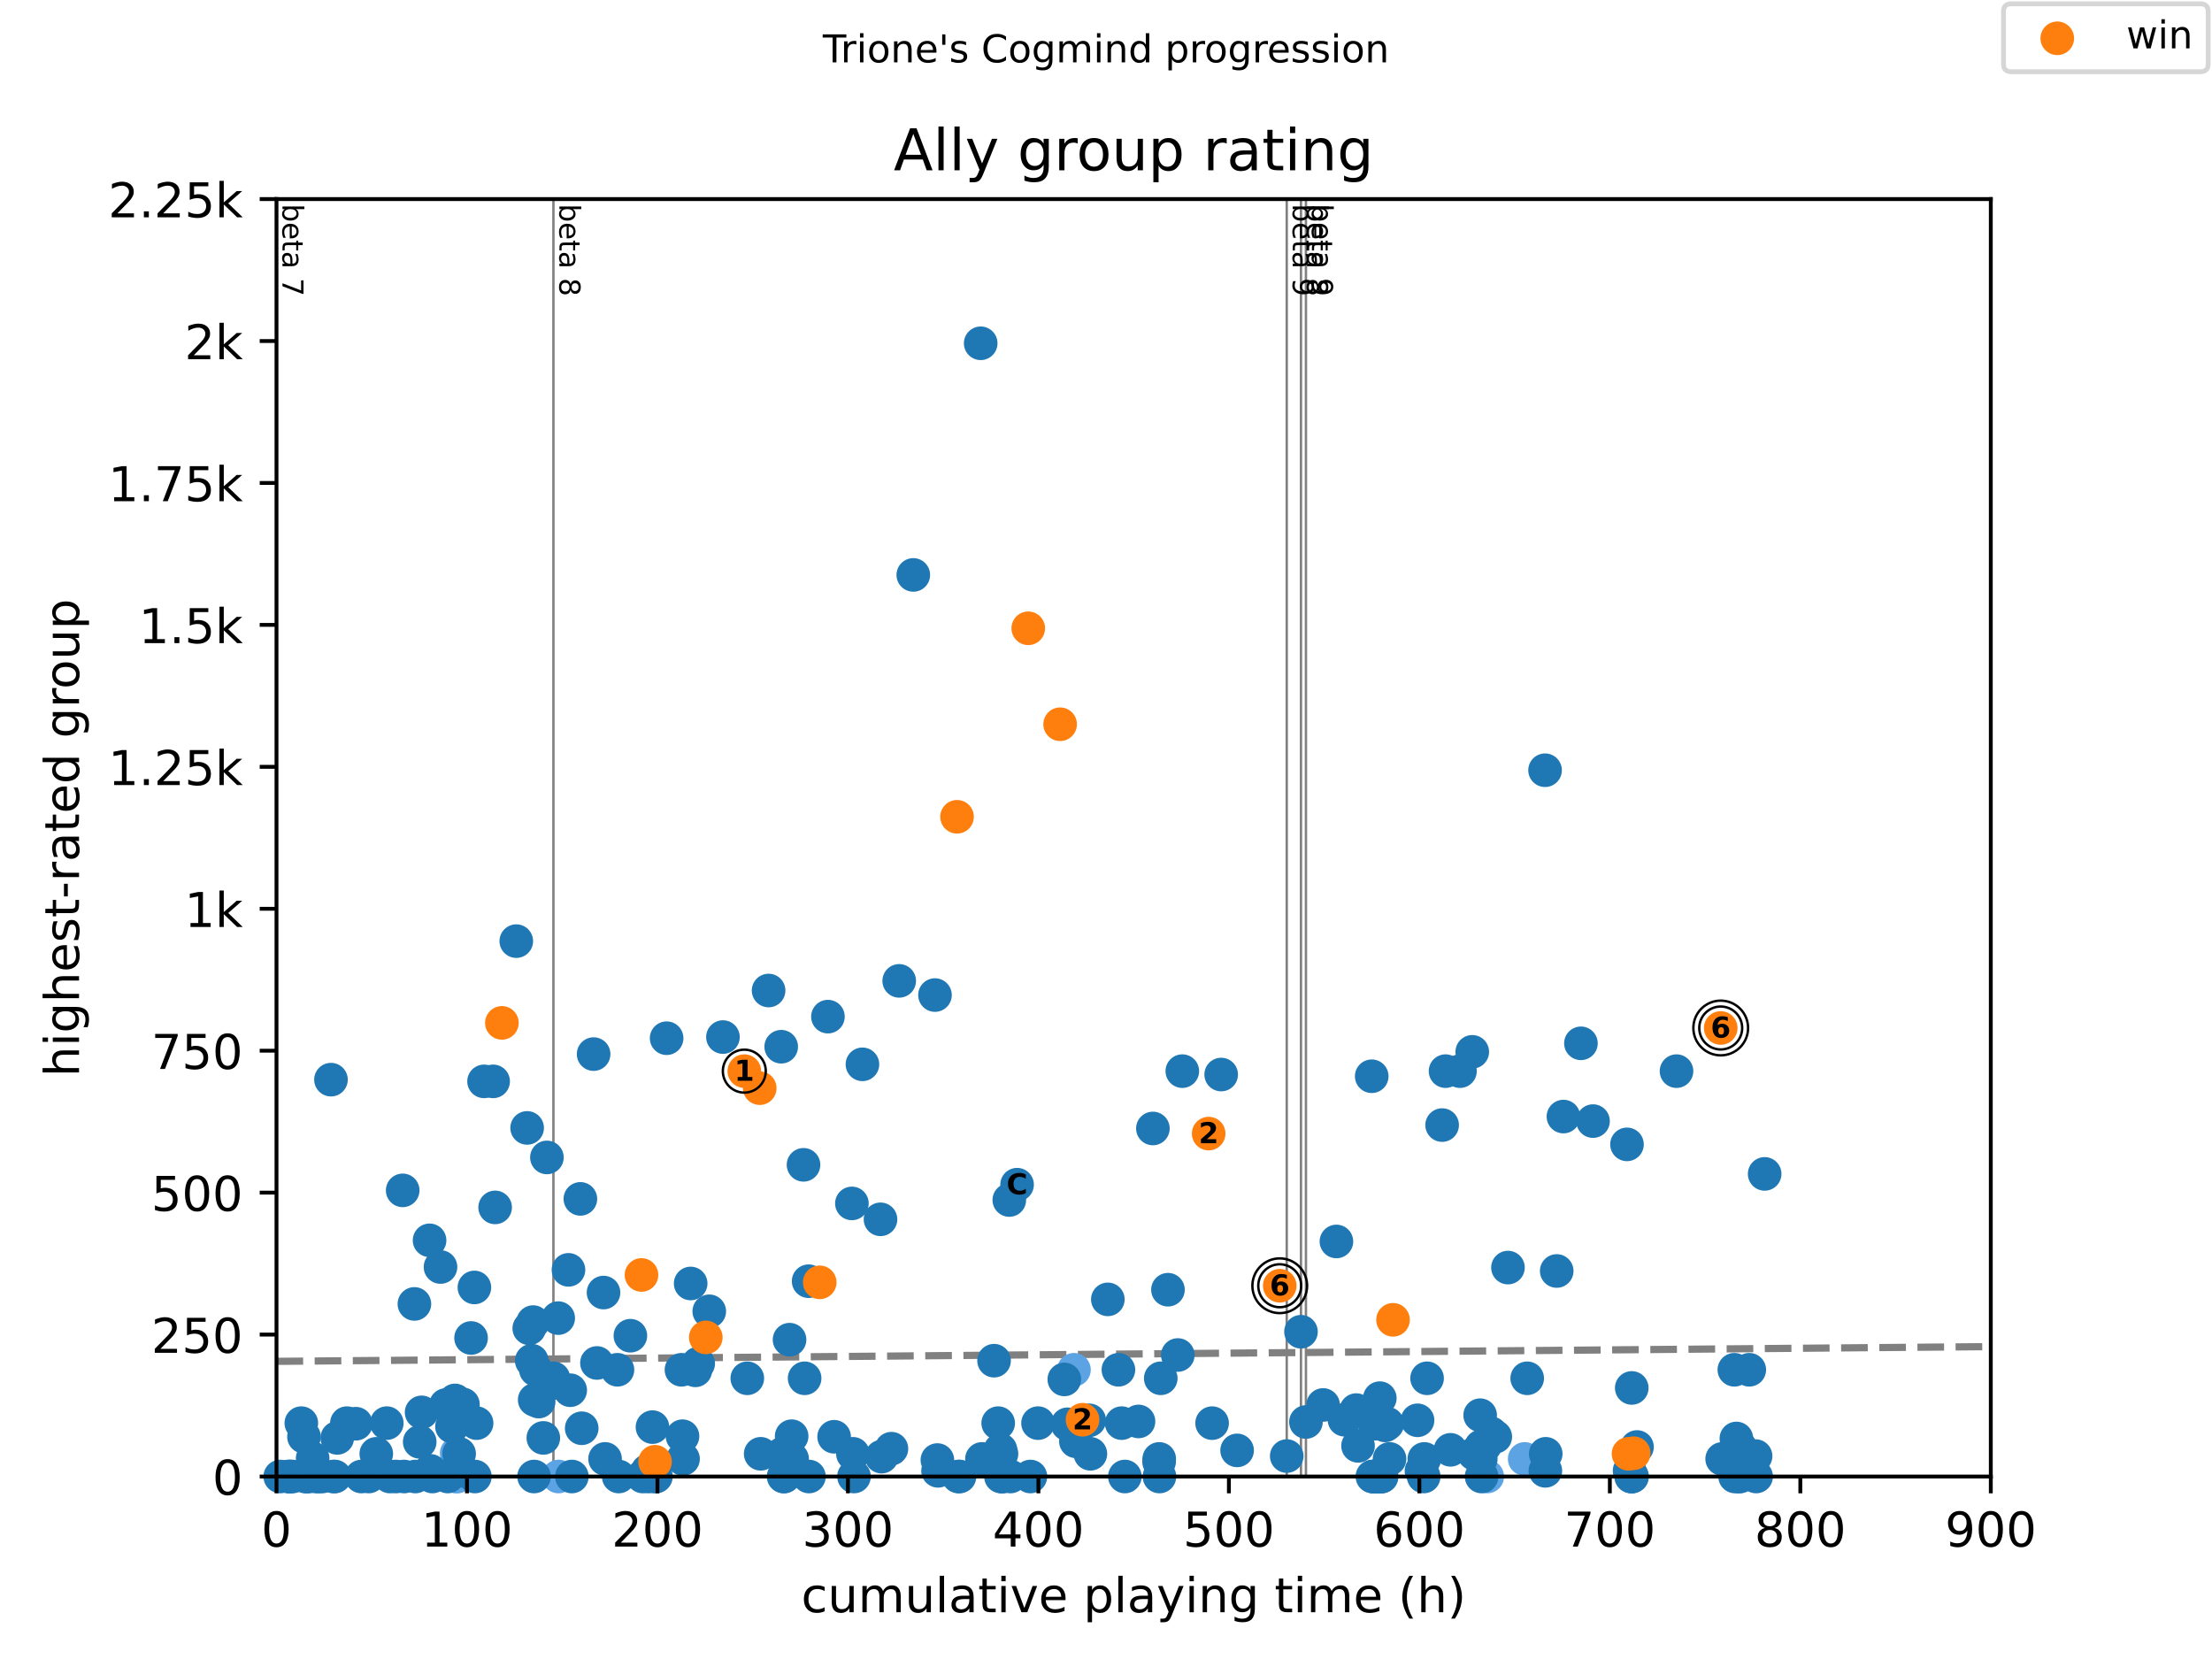 <?xml version="1.0" encoding="utf-8" standalone="no"?>
<!DOCTYPE svg PUBLIC "-//W3C//DTD SVG 1.1//EN"
  "http://www.w3.org/Graphics/SVG/1.1/DTD/svg11.dtd">
<!-- Created with matplotlib (https://matplotlib.org/) -->
<svg height="345.6pt" version="1.1" viewBox="0 0 460.8 345.6" width="460.8pt" xmlns="http://www.w3.org/2000/svg" xmlns:xlink="http://www.w3.org/1999/xlink">
 <defs>
  <style type="text/css">
*{stroke-linecap:butt;stroke-linejoin:round;}
  </style>
 </defs>
 <g id="figure_1">
  <g id="patch_1">
   <path d="M 0 345.6 
L 460.8 345.6 
L 460.8 0 
L 0 0 
z
" style="fill:#ffffff;"/>
  </g>
  <g id="axes_1">
   <g id="patch_2">
    <path d="M 57.6 307.584 
L 414.72 307.584 
L 414.72 41.472 
L 57.6 41.472 
z
" style="fill:#ffffff;"/>
   </g>
   <g id="line2d_1">
    <path clip-path="url(#pa57ed9a4eb)" d="M 57.6 283.593 
L 414.72 280.526 
" style="fill:none;stroke:#808080;stroke-dasharray:5.55,2.4;stroke-dashoffset:0;stroke-width:1.5;"/>
   </g>
   <g id="line2d_2">
    <path clip-path="url(#pa57ed9a4eb)" d="M 115.288 307.584 
L 115.288 41.472 
" style="fill:none;stroke:#808080;stroke-linecap:square;stroke-width:0.5;"/>
   </g>
   <g id="line2d_3">
    <path clip-path="url(#pa57ed9a4eb)" d="M 268.05 307.584 
L 268.05 41.472 
" style="fill:none;stroke:#808080;stroke-linecap:square;stroke-width:0.5;"/>
   </g>
   <g id="line2d_4">
    <path clip-path="url(#pa57ed9a4eb)" d="M 271.019 307.584 
L 271.019 41.472 
" style="fill:none;stroke:#808080;stroke-linecap:square;stroke-width:0.5;"/>
   </g>
   <g id="line2d_5">
    <path clip-path="url(#pa57ed9a4eb)" d="M 272.05 307.584 
L 272.05 41.472 
" style="fill:none;stroke:#808080;stroke-linecap:square;stroke-width:0.5;"/>
   </g>
   <g id="text_1">
    <!-- beta 7 -->
    <defs>
     <path d="M 48.688 27.297 
Q 48.688 37.203 44.609 42.844 
Q 40.531 48.484 33.406 48.484 
Q 26.266 48.484 22.188 42.844 
Q 18.109 37.203 18.109 27.297 
Q 18.109 17.391 22.188 11.75 
Q 26.266 6.109 33.406 6.109 
Q 40.531 6.109 44.609 11.75 
Q 48.688 17.391 48.688 27.297 
z
M 18.109 46.391 
Q 20.953 51.266 25.266 53.625 
Q 29.594 56 35.594 56 
Q 45.562 56 51.781 48.094 
Q 58.016 40.188 58.016 27.297 
Q 58.016 14.406 51.781 6.484 
Q 45.562 -1.422 35.594 -1.422 
Q 29.594 -1.422 25.266 0.953 
Q 20.953 3.328 18.109 8.203 
L 18.109 0 
L 9.078 0 
L 9.078 75.984 
L 18.109 75.984 
z
" id="DejaVuSans-98"/>
     <path d="M 56.203 29.594 
L 56.203 25.203 
L 14.891 25.203 
Q 15.484 15.922 20.484 11.062 
Q 25.484 6.203 34.422 6.203 
Q 39.594 6.203 44.453 7.469 
Q 49.312 8.734 54.109 11.281 
L 54.109 2.781 
Q 49.266 0.734 44.188 -0.344 
Q 39.109 -1.422 33.891 -1.422 
Q 20.797 -1.422 13.156 6.188 
Q 5.516 13.812 5.516 26.812 
Q 5.516 40.234 12.766 48.109 
Q 20.016 56 32.328 56 
Q 43.359 56 49.781 48.891 
Q 56.203 41.797 56.203 29.594 
z
M 47.219 32.234 
Q 47.125 39.594 43.094 43.984 
Q 39.062 48.391 32.422 48.391 
Q 24.906 48.391 20.391 44.141 
Q 15.875 39.891 15.188 32.172 
z
" id="DejaVuSans-101"/>
     <path d="M 18.312 70.219 
L 18.312 54.688 
L 36.812 54.688 
L 36.812 47.703 
L 18.312 47.703 
L 18.312 18.016 
Q 18.312 11.328 20.141 9.422 
Q 21.969 7.516 27.594 7.516 
L 36.812 7.516 
L 36.812 0 
L 27.594 0 
Q 17.188 0 13.234 3.875 
Q 9.281 7.766 9.281 18.016 
L 9.281 47.703 
L 2.688 47.703 
L 2.688 54.688 
L 9.281 54.688 
L 9.281 70.219 
z
" id="DejaVuSans-116"/>
     <path d="M 34.281 27.484 
Q 23.391 27.484 19.188 25 
Q 14.984 22.516 14.984 16.5 
Q 14.984 11.719 18.141 8.906 
Q 21.297 6.109 26.703 6.109 
Q 34.188 6.109 38.703 11.406 
Q 43.219 16.703 43.219 25.484 
L 43.219 27.484 
z
M 52.203 31.203 
L 52.203 0 
L 43.219 0 
L 43.219 8.297 
Q 40.141 3.328 35.547 0.953 
Q 30.953 -1.422 24.312 -1.422 
Q 15.922 -1.422 10.953 3.297 
Q 6 8.016 6 15.922 
Q 6 25.141 12.172 29.828 
Q 18.359 34.516 30.609 34.516 
L 43.219 34.516 
L 43.219 35.406 
Q 43.219 41.609 39.141 45 
Q 35.062 48.391 27.688 48.391 
Q 23 48.391 18.547 47.266 
Q 14.109 46.141 10.016 43.891 
L 10.016 52.203 
Q 14.938 54.109 19.578 55.047 
Q 24.219 56 28.609 56 
Q 40.484 56 46.344 49.844 
Q 52.203 43.703 52.203 31.203 
z
" id="DejaVuSans-97"/>
     <path id="DejaVuSans-32"/>
     <path d="M 8.203 72.906 
L 55.078 72.906 
L 55.078 68.703 
L 28.609 0 
L 18.312 0 
L 43.219 64.594 
L 8.203 64.594 
z
" id="DejaVuSans-55"/>
    </defs>
    <g transform="translate(58.848 42.472)rotate(-270)scale(0.06 -0.06)">
     <use xlink:href="#DejaVuSans-98"/>
     <use x="63.477" xlink:href="#DejaVuSans-101"/>
     <use x="125" xlink:href="#DejaVuSans-116"/>
     <use x="164.209" xlink:href="#DejaVuSans-97"/>
     <use x="225.488" xlink:href="#DejaVuSans-32"/>
     <use x="257.275" xlink:href="#DejaVuSans-55"/>
    </g>
   </g>
   <g id="text_2">
    <!-- beta 8 -->
    <defs>
     <path d="M 31.781 34.625 
Q 24.75 34.625 20.719 30.859 
Q 16.703 27.094 16.703 20.516 
Q 16.703 13.922 20.719 10.156 
Q 24.75 6.391 31.781 6.391 
Q 38.812 6.391 42.859 10.172 
Q 46.922 13.969 46.922 20.516 
Q 46.922 27.094 42.891 30.859 
Q 38.875 34.625 31.781 34.625 
z
M 21.922 38.812 
Q 15.578 40.375 12.031 44.719 
Q 8.5 49.078 8.5 55.328 
Q 8.5 64.062 14.719 69.141 
Q 20.953 74.219 31.781 74.219 
Q 42.672 74.219 48.875 69.141 
Q 55.078 64.062 55.078 55.328 
Q 55.078 49.078 51.531 44.719 
Q 48 40.375 41.703 38.812 
Q 48.828 37.156 52.797 32.312 
Q 56.781 27.484 56.781 20.516 
Q 56.781 9.906 50.312 4.234 
Q 43.844 -1.422 31.781 -1.422 
Q 19.734 -1.422 13.25 4.234 
Q 6.781 9.906 6.781 20.516 
Q 6.781 27.484 10.781 32.312 
Q 14.797 37.156 21.922 38.812 
z
M 18.312 54.391 
Q 18.312 48.734 21.844 45.562 
Q 25.391 42.391 31.781 42.391 
Q 38.141 42.391 41.719 45.562 
Q 45.312 48.734 45.312 54.391 
Q 45.312 60.062 41.719 63.234 
Q 38.141 66.406 31.781 66.406 
Q 25.391 66.406 21.844 63.234 
Q 18.312 60.062 18.312 54.391 
z
" id="DejaVuSans-56"/>
    </defs>
    <g transform="translate(116.536 42.472)rotate(-270)scale(0.06 -0.06)">
     <use xlink:href="#DejaVuSans-98"/>
     <use x="63.477" xlink:href="#DejaVuSans-101"/>
     <use x="125" xlink:href="#DejaVuSans-116"/>
     <use x="164.209" xlink:href="#DejaVuSans-97"/>
     <use x="225.488" xlink:href="#DejaVuSans-32"/>
     <use x="257.275" xlink:href="#DejaVuSans-56"/>
    </g>
   </g>
   <g id="text_3">
    <!-- beta 9 -->
    <defs>
     <path d="M 10.984 1.516 
L 10.984 10.5 
Q 14.703 8.734 18.5 7.812 
Q 22.312 6.891 25.984 6.891 
Q 35.75 6.891 40.891 13.453 
Q 46.047 20.016 46.781 33.406 
Q 43.953 29.203 39.594 26.953 
Q 35.25 24.703 29.984 24.703 
Q 19.047 24.703 12.672 31.312 
Q 6.297 37.938 6.297 49.422 
Q 6.297 60.641 12.938 67.422 
Q 19.578 74.219 30.609 74.219 
Q 43.266 74.219 49.922 64.516 
Q 56.594 54.828 56.594 36.375 
Q 56.594 19.141 48.406 8.859 
Q 40.234 -1.422 26.422 -1.422 
Q 22.703 -1.422 18.891 -0.688 
Q 15.094 0.047 10.984 1.516 
z
M 30.609 32.422 
Q 37.25 32.422 41.125 36.953 
Q 45.016 41.5 45.016 49.422 
Q 45.016 57.281 41.125 61.844 
Q 37.25 66.406 30.609 66.406 
Q 23.969 66.406 20.094 61.844 
Q 16.219 57.281 16.219 49.422 
Q 16.219 41.5 20.094 36.953 
Q 23.969 32.422 30.609 32.422 
z
" id="DejaVuSans-57"/>
    </defs>
    <g transform="translate(269.297 42.472)rotate(-270)scale(0.06 -0.06)">
     <use xlink:href="#DejaVuSans-98"/>
     <use x="63.477" xlink:href="#DejaVuSans-101"/>
     <use x="125" xlink:href="#DejaVuSans-116"/>
     <use x="164.209" xlink:href="#DejaVuSans-97"/>
     <use x="225.488" xlink:href="#DejaVuSans-32"/>
     <use x="257.275" xlink:href="#DejaVuSans-57"/>
    </g>
   </g>
   <g id="text_4">
    <!-- beta 8 -->
    <g transform="translate(272.267 42.472)rotate(-270)scale(0.06 -0.06)">
     <use xlink:href="#DejaVuSans-98"/>
     <use x="63.477" xlink:href="#DejaVuSans-101"/>
     <use x="125" xlink:href="#DejaVuSans-116"/>
     <use x="164.209" xlink:href="#DejaVuSans-97"/>
     <use x="225.488" xlink:href="#DejaVuSans-32"/>
     <use x="257.275" xlink:href="#DejaVuSans-56"/>
    </g>
   </g>
   <g id="text_5">
    <!-- beta 9 -->
    <g transform="translate(273.298 42.472)rotate(-270)scale(0.06 -0.06)">
     <use xlink:href="#DejaVuSans-98"/>
     <use x="63.477" xlink:href="#DejaVuSans-101"/>
     <use x="125" xlink:href="#DejaVuSans-116"/>
     <use x="164.209" xlink:href="#DejaVuSans-97"/>
     <use x="225.488" xlink:href="#DejaVuSans-32"/>
     <use x="257.275" xlink:href="#DejaVuSans-57"/>
    </g>
   </g>
   <g id="PathCollection_1">
    <defs>
     <path d="M 0 3 
C 0.796 3 1.559 2.684 2.121 2.121 
C 2.684 1.559 3 0.796 3 0 
C 3 -0.796 2.684 -1.559 2.121 -2.121 
C 1.559 -2.684 0.796 -3 0 -3 
C -0.796 -3 -1.559 -2.684 -2.121 -2.121 
C -2.684 -1.559 -3 -0.796 -3 0 
C -3 0.796 -2.684 1.559 -2.121 2.121 
C -1.559 2.684 -0.796 3 0 3 
z
" id="m8b713b2969" style="stroke:#5ca3e4;"/>
    </defs>
    <g>
     <use style="fill:#5ca3e4;stroke:#5ca3e4;" x="94.992" xlink:href="#m8b713b2969" y="307.584"/>
     <use style="fill:#5ca3e4;stroke:#5ca3e4;" x="95.137" xlink:href="#m8b713b2969" y="302.735"/>
     <use style="fill:#5ca3e4;stroke:#5ca3e4;" x="95.276" xlink:href="#m8b713b2969" y="307.584"/>
     <use style="fill:#5ca3e4;stroke:#5ca3e4;" x="116.346" xlink:href="#m8b713b2969" y="307.584"/>
     <use style="fill:#5ca3e4;stroke:#5ca3e4;" x="223.727" xlink:href="#m8b713b2969" y="285.349"/>
     <use style="fill:#5ca3e4;stroke:#5ca3e4;" x="309.817" xlink:href="#m8b713b2969" y="307.584"/>
     <use style="fill:#5ca3e4;stroke:#5ca3e4;" x="317.623" xlink:href="#m8b713b2969" y="303.918"/>
    </g>
   </g>
   <g id="PathCollection_2">
    <defs>
     <path d="M 0 3 
C 0.796 3 1.559 2.684 2.121 2.121 
C 2.684 1.559 3 0.796 3 0 
C 3 -0.796 2.684 -1.559 2.121 -2.121 
C 1.559 -2.684 0.796 -3 0 -3 
C -0.796 -3 -1.559 -2.684 -2.121 -2.121 
C -2.684 -1.559 -3 -0.796 -3 0 
C -3 0.796 -2.684 1.559 -2.121 2.121 
C -1.559 2.684 -0.796 3 0 3 
z
" id="mede6ec2a13" style="stroke:#1f77b4;"/>
    </defs>
    <g>
     <use style="fill:#1f77b4;stroke:#1f77b4;" x="58.38" xlink:href="#mede6ec2a13" y="307.584"/>
     <use style="fill:#1f77b4;stroke:#1f77b4;" x="60.06" xlink:href="#mede6ec2a13" y="307.584"/>
     <use style="fill:#1f77b4;stroke:#1f77b4;" x="60.292" xlink:href="#mede6ec2a13" y="307.584"/>
     <use style="fill:#1f77b4;stroke:#1f77b4;" x="60.497" xlink:href="#mede6ec2a13" y="307.584"/>
     <use style="fill:#1f77b4;stroke:#1f77b4;" x="60.946" xlink:href="#mede6ec2a13" y="307.584"/>
     <use style="fill:#1f77b4;stroke:#1f77b4;" x="62.772" xlink:href="#mede6ec2a13" y="296.466"/>
     <use style="fill:#1f77b4;stroke:#1f77b4;" x="63.327" xlink:href="#mede6ec2a13" y="299.305"/>
     <use style="fill:#1f77b4;stroke:#1f77b4;" x="63.612" xlink:href="#mede6ec2a13" y="307.584"/>
     <use style="fill:#1f77b4;stroke:#1f77b4;" x="63.889" xlink:href="#mede6ec2a13" y="307.584"/>
     <use style="fill:#1f77b4;stroke:#1f77b4;" x="64.346" xlink:href="#mede6ec2a13" y="307.584"/>
     <use style="fill:#1f77b4;stroke:#1f77b4;" x="65.133" xlink:href="#mede6ec2a13" y="303.799"/>
     <use style="fill:#1f77b4;stroke:#1f77b4;" x="65.867" xlink:href="#mede6ec2a13" y="307.584"/>
     <use style="fill:#1f77b4;stroke:#1f77b4;" x="66.363" xlink:href="#mede6ec2a13" y="307.584"/>
     <use style="fill:#1f77b4;stroke:#1f77b4;" x="67.123" xlink:href="#mede6ec2a13" y="307.584"/>
     <use style="fill:#1f77b4;stroke:#1f77b4;" x="68.948" xlink:href="#mede6ec2a13" y="224.912"/>
     <use style="fill:#1f77b4;stroke:#1f77b4;" x="69.471" xlink:href="#mede6ec2a13" y="307.584"/>
     <use style="fill:#1f77b4;stroke:#1f77b4;" x="69.749" xlink:href="#mede6ec2a13" y="307.584"/>
     <use style="fill:#1f77b4;stroke:#1f77b4;" x="70.258" xlink:href="#mede6ec2a13" y="299.542"/>
     <use style="fill:#1f77b4;stroke:#1f77b4;" x="72.262" xlink:href="#mede6ec2a13" y="296.466"/>
     <use style="fill:#1f77b4;stroke:#1f77b4;" x="74.147" xlink:href="#mede6ec2a13" y="296.585"/>
     <use style="fill:#1f77b4;stroke:#1f77b4;" x="75.284" xlink:href="#mede6ec2a13" y="307.584"/>
     <use style="fill:#1f77b4;stroke:#1f77b4;" x="76.812" xlink:href="#mede6ec2a13" y="307.584"/>
     <use style="fill:#1f77b4;stroke:#1f77b4;" x="78.386" xlink:href="#mede6ec2a13" y="302.853"/>
     <use style="fill:#1f77b4;stroke:#1f77b4;" x="80.575" xlink:href="#mede6ec2a13" y="296.466"/>
     <use style="fill:#1f77b4;stroke:#1f77b4;" x="81.236" xlink:href="#mede6ec2a13" y="307.584"/>
     <use style="fill:#1f77b4;stroke:#1f77b4;" x="82.499" xlink:href="#mede6ec2a13" y="307.584"/>
     <use style="fill:#1f77b4;stroke:#1f77b4;" x="83.888" xlink:href="#mede6ec2a13" y="247.975"/>
     <use style="fill:#1f77b4;stroke:#1f77b4;" x="84.186" xlink:href="#mede6ec2a13" y="307.584"/>
     <use style="fill:#1f77b4;stroke:#1f77b4;" x="86.328" xlink:href="#mede6ec2a13" y="271.629"/>
     <use style="fill:#1f77b4;stroke:#1f77b4;" x="86.527" xlink:href="#mede6ec2a13" y="307.584"/>
     <use style="fill:#1f77b4;stroke:#1f77b4;" x="87.433" xlink:href="#mede6ec2a13" y="300.369"/>
     <use style="fill:#1f77b4;stroke:#1f77b4;" x="87.83" xlink:href="#mede6ec2a13" y="294.219"/>
     <use style="fill:#1f77b4;stroke:#1f77b4;" x="89.489" xlink:href="#mede6ec2a13" y="258.383"/>
     <use style="fill:#1f77b4;stroke:#1f77b4;" x="89.648" xlink:href="#mede6ec2a13" y="306.401"/>
     <use style="fill:#1f77b4;stroke:#1f77b4;" x="90.071" xlink:href="#mede6ec2a13" y="307.584"/>
     <use style="fill:#1f77b4;stroke:#1f77b4;" x="91.764" xlink:href="#mede6ec2a13" y="263.942"/>
     <use style="fill:#1f77b4;stroke:#1f77b4;" x="92.889" xlink:href="#mede6ec2a13" y="292.682"/>
     <use style="fill:#1f77b4;stroke:#1f77b4;" x="93.272" xlink:href="#mede6ec2a13" y="307.584"/>
     <use style="fill:#1f77b4;stroke:#1f77b4;" x="94.152" xlink:href="#mede6ec2a13" y="297.176"/>
     <use style="fill:#1f77b4;stroke:#1f77b4;" x="94.787" xlink:href="#mede6ec2a13" y="291.736"/>
     <use style="fill:#1f77b4;stroke:#1f77b4;" x="95.045" xlink:href="#mede6ec2a13" y="306.401"/>
     <use style="fill:#1f77b4;stroke:#1f77b4;" x="95.647" xlink:href="#mede6ec2a13" y="302.853"/>
     <use style="fill:#1f77b4;stroke:#1f77b4;" x="95.792" xlink:href="#mede6ec2a13" y="306.401"/>
     <use style="fill:#1f77b4;stroke:#1f77b4;" x="96.44" xlink:href="#mede6ec2a13" y="292.563"/>
     <use style="fill:#1f77b4;stroke:#1f77b4;" x="98.133" xlink:href="#mede6ec2a13" y="278.726"/>
     <use style="fill:#1f77b4;stroke:#1f77b4;" x="98.828" xlink:href="#mede6ec2a13" y="268.199"/>
     <use style="fill:#1f77b4;stroke:#1f77b4;" x="98.927" xlink:href="#mede6ec2a13" y="307.584"/>
     <use style="fill:#1f77b4;stroke:#1f77b4;" x="99.284" xlink:href="#mede6ec2a13" y="296.466"/>
     <use style="fill:#1f77b4;stroke:#1f77b4;" x="100.838" xlink:href="#mede6ec2a13" y="225.267"/>
     <use style="fill:#1f77b4;stroke:#1f77b4;" x="102.729" xlink:href="#mede6ec2a13" y="225.267"/>
     <use style="fill:#1f77b4;stroke:#1f77b4;" x="103.146" xlink:href="#mede6ec2a13" y="251.523"/>
     <use style="fill:#1f77b4;stroke:#1f77b4;" x="107.551" xlink:href="#mede6ec2a13" y="196.054"/>
     <use style="fill:#1f77b4;stroke:#1f77b4;" x="109.812" xlink:href="#mede6ec2a13" y="234.965"/>
     <use style="fill:#1f77b4;stroke:#1f77b4;" x="110.255" xlink:href="#mede6ec2a13" y="276.715"/>
     <use style="fill:#1f77b4;stroke:#1f77b4;" x="110.771" xlink:href="#mede6ec2a13" y="283.457"/>
     <use style="fill:#1f77b4;stroke:#1f77b4;" x="111.062" xlink:href="#mede6ec2a13" y="275.414"/>
     <use style="fill:#1f77b4;stroke:#1f77b4;" x="111.254" xlink:href="#mede6ec2a13" y="307.584"/>
     <use style="fill:#1f77b4;stroke:#1f77b4;" x="111.386" xlink:href="#mede6ec2a13" y="291.617"/>
     <use style="fill:#1f77b4;stroke:#1f77b4;" x="111.638" xlink:href="#mede6ec2a13" y="285.349"/>
     <use style="fill:#1f77b4;stroke:#1f77b4;" x="112.213" xlink:href="#mede6ec2a13" y="291.972"/>
     <use style="fill:#1f77b4;stroke:#1f77b4;" x="113.185" xlink:href="#mede6ec2a13" y="299.542"/>
     <use style="fill:#1f77b4;stroke:#1f77b4;" x="113.932" xlink:href="#mede6ec2a13" y="241.115"/>
     <use style="fill:#1f77b4;stroke:#1f77b4;" x="114.468" xlink:href="#mede6ec2a13" y="288.306"/>
     <use style="fill:#1f77b4;stroke:#1f77b4;" x="115.288" xlink:href="#mede6ec2a13" y="287.123"/>
     <use style="fill:#1f77b4;stroke:#1f77b4;" x="115.434" xlink:href="#mede6ec2a13" y="287.951"/>
     <use style="fill:#1f77b4;stroke:#1f77b4;" x="116.287" xlink:href="#mede6ec2a13" y="274.586"/>
     <use style="fill:#1f77b4;stroke:#1f77b4;" x="118.423" xlink:href="#mede6ec2a13" y="264.533"/>
     <use style="fill:#1f77b4;stroke:#1f77b4;" x="118.787" xlink:href="#mede6ec2a13" y="289.607"/>
     <use style="fill:#1f77b4;stroke:#1f77b4;" x="119.13" xlink:href="#mede6ec2a13" y="307.584"/>
     <use style="fill:#1f77b4;stroke:#1f77b4;" x="120.903" xlink:href="#mede6ec2a13" y="249.749"/>
     <use style="fill:#1f77b4;stroke:#1f77b4;" x="121.181" xlink:href="#mede6ec2a13" y="297.531"/>
     <use style="fill:#1f77b4;stroke:#1f77b4;" x="123.661" xlink:href="#mede6ec2a13" y="219.59"/>
     <use style="fill:#1f77b4;stroke:#1f77b4;" x="124.355" xlink:href="#mede6ec2a13" y="283.93"/>
     <use style="fill:#1f77b4;stroke:#1f77b4;" x="125.724" xlink:href="#mede6ec2a13" y="269.264"/>
     <use style="fill:#1f77b4;stroke:#1f77b4;" x="126.048" xlink:href="#mede6ec2a13" y="303.918"/>
     <use style="fill:#1f77b4;stroke:#1f77b4;" x="128.627" xlink:href="#mede6ec2a13" y="285.349"/>
     <use style="fill:#1f77b4;stroke:#1f77b4;" x="128.885" xlink:href="#mede6ec2a13" y="307.584"/>
     <use style="fill:#1f77b4;stroke:#1f77b4;" x="131.319" xlink:href="#mede6ec2a13" y="278.253"/>
     <use style="fill:#1f77b4;stroke:#1f77b4;" x="133.911" xlink:href="#mede6ec2a13" y="307.584"/>
     <use style="fill:#1f77b4;stroke:#1f77b4;" x="134.89" xlink:href="#mede6ec2a13" y="306.401"/>
     <use style="fill:#1f77b4;stroke:#1f77b4;" x="135.161" xlink:href="#mede6ec2a13" y="307.584"/>
     <use style="fill:#1f77b4;stroke:#1f77b4;" x="135.922" xlink:href="#mede6ec2a13" y="297.294"/>
     <use style="fill:#1f77b4;stroke:#1f77b4;" x="136.557" xlink:href="#mede6ec2a13" y="307.584"/>
     <use style="fill:#1f77b4;stroke:#1f77b4;" x="136.636" xlink:href="#mede6ec2a13" y="307.584"/>
     <use style="fill:#1f77b4;stroke:#1f77b4;" x="138.871" xlink:href="#mede6ec2a13" y="216.278"/>
     <use style="fill:#1f77b4;stroke:#1f77b4;" x="141.96" xlink:href="#mede6ec2a13" y="285.349"/>
     <use style="fill:#1f77b4;stroke:#1f77b4;" x="142.178" xlink:href="#mede6ec2a13" y="299.187"/>
     <use style="fill:#1f77b4;stroke:#1f77b4;" x="142.29" xlink:href="#mede6ec2a13" y="303.918"/>
     <use style="fill:#1f77b4;stroke:#1f77b4;" x="143.878" xlink:href="#mede6ec2a13" y="267.372"/>
     <use style="fill:#1f77b4;stroke:#1f77b4;" x="144.85" xlink:href="#mede6ec2a13" y="285.467"/>
     <use style="fill:#1f77b4;stroke:#1f77b4;" x="145.452" xlink:href="#mede6ec2a13" y="284.048"/>
     <use style="fill:#1f77b4;stroke:#1f77b4;" x="147.753" xlink:href="#mede6ec2a13" y="273.167"/>
     <use style="fill:#1f77b4;stroke:#1f77b4;" x="150.603" xlink:href="#mede6ec2a13" y="216.041"/>
     <use style="fill:#1f77b4;stroke:#1f77b4;" x="155.676" xlink:href="#mede6ec2a13" y="287.123"/>
     <use style="fill:#1f77b4;stroke:#1f77b4;" x="158.467" xlink:href="#mede6ec2a13" y="302.853"/>
     <use style="fill:#1f77b4;stroke:#1f77b4;" x="160.113" xlink:href="#mede6ec2a13" y="206.343"/>
     <use style="fill:#1f77b4;stroke:#1f77b4;" x="162.739" xlink:href="#mede6ec2a13" y="218.052"/>
     <use style="fill:#1f77b4;stroke:#1f77b4;" x="162.964" xlink:href="#mede6ec2a13" y="302.853"/>
     <use style="fill:#1f77b4;stroke:#1f77b4;" x="163.069" xlink:href="#mede6ec2a13" y="302.853"/>
     <use style="fill:#1f77b4;stroke:#1f77b4;" x="163.241" xlink:href="#mede6ec2a13" y="307.584"/>
     <use style="fill:#1f77b4;stroke:#1f77b4;" x="163.374" xlink:href="#mede6ec2a13" y="307.584"/>
     <use style="fill:#1f77b4;stroke:#1f77b4;" x="164.478" xlink:href="#mede6ec2a13" y="279.08"/>
     <use style="fill:#1f77b4;stroke:#1f77b4;" x="164.729" xlink:href="#mede6ec2a13" y="303.918"/>
     <use style="fill:#1f77b4;stroke:#1f77b4;" x="164.915" xlink:href="#mede6ec2a13" y="299.187"/>
     <use style="fill:#1f77b4;stroke:#1f77b4;" x="165.014" xlink:href="#mede6ec2a13" y="303.918"/>
     <use style="fill:#1f77b4;stroke:#1f77b4;" x="167.388" xlink:href="#mede6ec2a13" y="242.653"/>
     <use style="fill:#1f77b4;stroke:#1f77b4;" x="167.619" xlink:href="#mede6ec2a13" y="287.123"/>
     <use style="fill:#1f77b4;stroke:#1f77b4;" x="168.453" xlink:href="#mede6ec2a13" y="266.898"/>
     <use style="fill:#1f77b4;stroke:#1f77b4;" x="168.519" xlink:href="#mede6ec2a13" y="307.584"/>
     <use style="fill:#1f77b4;stroke:#1f77b4;" x="172.474" xlink:href="#mede6ec2a13" y="211.784"/>
     <use style="fill:#1f77b4;stroke:#1f77b4;" x="173.763" xlink:href="#mede6ec2a13" y="299.305"/>
     <use style="fill:#1f77b4;stroke:#1f77b4;" x="177.467" xlink:href="#mede6ec2a13" y="250.695"/>
     <use style="fill:#1f77b4;stroke:#1f77b4;" x="177.678" xlink:href="#mede6ec2a13" y="302.853"/>
     <use style="fill:#1f77b4;stroke:#1f77b4;" x="177.903" xlink:href="#mede6ec2a13" y="307.584"/>
     <use style="fill:#1f77b4;stroke:#1f77b4;" x="179.662" xlink:href="#mede6ec2a13" y="221.719"/>
     <use style="fill:#1f77b4;stroke:#1f77b4;" x="183.425" xlink:href="#mede6ec2a13" y="254.007"/>
     <use style="fill:#1f77b4;stroke:#1f77b4;" x="183.657" xlink:href="#mede6ec2a13" y="303.444"/>
     <use style="fill:#1f77b4;stroke:#1f77b4;" x="185.7" xlink:href="#mede6ec2a13" y="301.789"/>
     <use style="fill:#1f77b4;stroke:#1f77b4;" x="187.321" xlink:href="#mede6ec2a13" y="204.333"/>
     <use style="fill:#1f77b4;stroke:#1f77b4;" x="190.257" xlink:href="#mede6ec2a13" y="119.768"/>
     <use style="fill:#1f77b4;stroke:#1f77b4;" x="194.774" xlink:href="#mede6ec2a13" y="207.289"/>
     <use style="fill:#1f77b4;stroke:#1f77b4;" x="195.276" xlink:href="#mede6ec2a13" y="304.154"/>
     <use style="fill:#1f77b4;stroke:#1f77b4;" x="195.415" xlink:href="#mede6ec2a13" y="306.401"/>
     <use style="fill:#1f77b4;stroke:#1f77b4;" x="199.654" xlink:href="#mede6ec2a13" y="307.584"/>
     <use style="fill:#1f77b4;stroke:#1f77b4;" x="199.886" xlink:href="#mede6ec2a13" y="307.584"/>
     <use style="fill:#1f77b4;stroke:#1f77b4;" x="204.297" xlink:href="#mede6ec2a13" y="71.513"/>
     <use style="fill:#1f77b4;stroke:#1f77b4;" x="204.561" xlink:href="#mede6ec2a13" y="303.918"/>
     <use style="fill:#1f77b4;stroke:#1f77b4;" x="207.081" xlink:href="#mede6ec2a13" y="283.457"/>
     <use style="fill:#1f77b4;stroke:#1f77b4;" x="207.941" xlink:href="#mede6ec2a13" y="296.466"/>
     <use style="fill:#1f77b4;stroke:#1f77b4;" x="208.41" xlink:href="#mede6ec2a13" y="302.025"/>
     <use style="fill:#1f77b4;stroke:#1f77b4;" x="208.516" xlink:href="#mede6ec2a13" y="307.584"/>
     <use style="fill:#1f77b4;stroke:#1f77b4;" x="208.629" xlink:href="#mede6ec2a13" y="302.853"/>
     <use style="fill:#1f77b4;stroke:#1f77b4;" x="208.754" xlink:href="#mede6ec2a13" y="307.584"/>
     <use style="fill:#1f77b4;stroke:#1f77b4;" x="208.913" xlink:href="#mede6ec2a13" y="307.584"/>
     <use style="fill:#1f77b4;stroke:#1f77b4;" x="210.256" xlink:href="#mede6ec2a13" y="249.986"/>
     <use style="fill:#1f77b4;stroke:#1f77b4;" x="210.5" xlink:href="#mede6ec2a13" y="307.584"/>
     <use style="fill:#1f77b4;stroke:#1f77b4;" x="211.876" xlink:href="#mede6ec2a13" y="246.792"/>
     <use style="fill:#1f77b4;stroke:#1f77b4;" x="214.653" xlink:href="#mede6ec2a13" y="307.584"/>
     <use style="fill:#1f77b4;stroke:#1f77b4;" x="216.241" xlink:href="#mede6ec2a13" y="296.466"/>
     <use style="fill:#1f77b4;stroke:#1f77b4;" x="221.716" xlink:href="#mede6ec2a13" y="287.359"/>
     <use style="fill:#1f77b4;stroke:#1f77b4;" x="222.384" xlink:href="#mede6ec2a13" y="296.703"/>
     <use style="fill:#1f77b4;stroke:#1f77b4;" x="224.13" xlink:href="#mede6ec2a13" y="300.251"/>
     <use style="fill:#1f77b4;stroke:#1f77b4;" x="226.908" xlink:href="#mede6ec2a13" y="295.875"/>
     <use style="fill:#1f77b4;stroke:#1f77b4;" x="227.146" xlink:href="#mede6ec2a13" y="302.853"/>
     <use style="fill:#1f77b4;stroke:#1f77b4;" x="230.783" xlink:href="#mede6ec2a13" y="270.683"/>
     <use style="fill:#1f77b4;stroke:#1f77b4;" x="232.986" xlink:href="#mede6ec2a13" y="285.349"/>
     <use style="fill:#1f77b4;stroke:#1f77b4;" x="233.66" xlink:href="#mede6ec2a13" y="296.466"/>
     <use style="fill:#1f77b4;stroke:#1f77b4;" x="234.328" xlink:href="#mede6ec2a13" y="307.584"/>
     <use style="fill:#1f77b4;stroke:#1f77b4;" x="237.172" xlink:href="#mede6ec2a13" y="296.112"/>
     <use style="fill:#1f77b4;stroke:#1f77b4;" x="240.168" xlink:href="#mede6ec2a13" y="235.083"/>
     <use style="fill:#1f77b4;stroke:#1f77b4;" x="241.457" xlink:href="#mede6ec2a13" y="304.509"/>
     <use style="fill:#1f77b4;stroke:#1f77b4;" x="241.49" xlink:href="#mede6ec2a13" y="303.918"/>
     <use style="fill:#1f77b4;stroke:#1f77b4;" x="241.537" xlink:href="#mede6ec2a13" y="307.584"/>
     <use style="fill:#1f77b4;stroke:#1f77b4;" x="241.808" xlink:href="#mede6ec2a13" y="287.123"/>
     <use style="fill:#1f77b4;stroke:#1f77b4;" x="243.309" xlink:href="#mede6ec2a13" y="268.673"/>
     <use style="fill:#1f77b4;stroke:#1f77b4;" x="245.359" xlink:href="#mede6ec2a13" y="282.274"/>
     <use style="fill:#1f77b4;stroke:#1f77b4;" x="246.298" xlink:href="#mede6ec2a13" y="223.138"/>
     <use style="fill:#1f77b4;stroke:#1f77b4;" x="252.502" xlink:href="#mede6ec2a13" y="296.466"/>
     <use style="fill:#1f77b4;stroke:#1f77b4;" x="254.393" xlink:href="#mede6ec2a13" y="223.847"/>
     <use style="fill:#1f77b4;stroke:#1f77b4;" x="257.713" xlink:href="#mede6ec2a13" y="302.143"/>
     <use style="fill:#1f77b4;stroke:#1f77b4;" x="268.05" xlink:href="#mede6ec2a13" y="303.326"/>
     <use style="fill:#1f77b4;stroke:#1f77b4;" x="271.019" xlink:href="#mede6ec2a13" y="277.425"/>
     <use style="fill:#1f77b4;stroke:#1f77b4;" x="272.05" xlink:href="#mede6ec2a13" y="296.23"/>
     <use style="fill:#1f77b4;stroke:#1f77b4;" x="275.627" xlink:href="#mede6ec2a13" y="292.682"/>
     <use style="fill:#1f77b4;stroke:#1f77b4;" x="278.4" xlink:href="#mede6ec2a13" y="258.619"/>
     <use style="fill:#1f77b4;stroke:#1f77b4;" x="280.074" xlink:href="#mede6ec2a13" y="295.757"/>
     <use style="fill:#1f77b4;stroke:#1f77b4;" x="282.538" xlink:href="#mede6ec2a13" y="293.746"/>
     <use style="fill:#1f77b4;stroke:#1f77b4;" x="282.905" xlink:href="#mede6ec2a13" y="301.197"/>
     <use style="fill:#1f77b4;stroke:#1f77b4;" x="285.756" xlink:href="#mede6ec2a13" y="224.202"/>
     <use style="fill:#1f77b4;stroke:#1f77b4;" x="285.896" xlink:href="#mede6ec2a13" y="307.584"/>
     <use style="fill:#1f77b4;stroke:#1f77b4;" x="286.125" xlink:href="#mede6ec2a13" y="307.584"/>
     <use style="fill:#1f77b4;stroke:#1f77b4;" x="286.178" xlink:href="#mede6ec2a13" y="307.584"/>
     <use style="fill:#1f77b4;stroke:#1f77b4;" x="286.239" xlink:href="#mede6ec2a13" y="307.584"/>
     <use style="fill:#1f77b4;stroke:#1f77b4;" x="286.413" xlink:href="#mede6ec2a13" y="296.585"/>
     <use style="fill:#1f77b4;stroke:#1f77b4;" x="286.458" xlink:href="#mede6ec2a13" y="307.584"/>
     <use style="fill:#1f77b4;stroke:#1f77b4;" x="286.56" xlink:href="#mede6ec2a13" y="307.584"/>
     <use style="fill:#1f77b4;stroke:#1f77b4;" x="286.622" xlink:href="#mede6ec2a13" y="307.584"/>
     <use style="fill:#1f77b4;stroke:#1f77b4;" x="286.652" xlink:href="#mede6ec2a13" y="307.584"/>
     <use style="fill:#1f77b4;stroke:#1f77b4;" x="287.44" xlink:href="#mede6ec2a13" y="291.262"/>
     <use style="fill:#1f77b4;stroke:#1f77b4;" x="287.672" xlink:href="#mede6ec2a13" y="307.584"/>
     <use style="fill:#1f77b4;stroke:#1f77b4;" x="287.763" xlink:href="#mede6ec2a13" y="307.584"/>
     <use style="fill:#1f77b4;stroke:#1f77b4;" x="287.821" xlink:href="#mede6ec2a13" y="307.584"/>
     <use style="fill:#1f77b4;stroke:#1f77b4;" x="288.307" xlink:href="#mede6ec2a13" y="296.585"/>
     <use style="fill:#1f77b4;stroke:#1f77b4;" x="288.542" xlink:href="#mede6ec2a13" y="296.94"/>
     <use style="fill:#1f77b4;stroke:#1f77b4;" x="289.01" xlink:href="#mede6ec2a13" y="296.585"/>
     <use style="fill:#1f77b4;stroke:#1f77b4;" x="289.467" xlink:href="#mede6ec2a13" y="303.918"/>
     <use style="fill:#1f77b4;stroke:#1f77b4;" x="295.298" xlink:href="#mede6ec2a13" y="295.875"/>
     <use style="fill:#1f77b4;stroke:#1f77b4;" x="296.116" xlink:href="#mede6ec2a13" y="306.401"/>
     <use style="fill:#1f77b4;stroke:#1f77b4;" x="296.583" xlink:href="#mede6ec2a13" y="307.584"/>
     <use style="fill:#1f77b4;stroke:#1f77b4;" x="296.714" xlink:href="#mede6ec2a13" y="303.918"/>
     <use style="fill:#1f77b4;stroke:#1f77b4;" x="297.287" xlink:href="#mede6ec2a13" y="287.123"/>
     <use style="fill:#1f77b4;stroke:#1f77b4;" x="300.423" xlink:href="#mede6ec2a13" y="234.374"/>
     <use style="fill:#1f77b4;stroke:#1f77b4;" x="301.133" xlink:href="#mede6ec2a13" y="223.138"/>
     <use style="fill:#1f77b4;stroke:#1f77b4;" x="302.165" xlink:href="#mede6ec2a13" y="302.025"/>
     <use style="fill:#1f77b4;stroke:#1f77b4;" x="304.14" xlink:href="#mede6ec2a13" y="223.138"/>
     <use style="fill:#1f77b4;stroke:#1f77b4;" x="306.699" xlink:href="#mede6ec2a13" y="219.117"/>
     <use style="fill:#1f77b4;stroke:#1f77b4;" x="307.098" xlink:href="#mede6ec2a13" y="302.853"/>
     <use style="fill:#1f77b4;stroke:#1f77b4;" x="308.342" xlink:href="#mede6ec2a13" y="294.811"/>
     <use style="fill:#1f77b4;stroke:#1f77b4;" x="308.474" xlink:href="#mede6ec2a13" y="303.918"/>
     <use style="fill:#1f77b4;stroke:#1f77b4;" x="308.537" xlink:href="#mede6ec2a13" y="301.316"/>
     <use style="fill:#1f77b4;stroke:#1f77b4;" x="308.643" xlink:href="#mede6ec2a13" y="307.584"/>
     <use style="fill:#1f77b4;stroke:#1f77b4;" x="309.393" xlink:href="#mede6ec2a13" y="301.079"/>
     <use style="fill:#1f77b4;stroke:#1f77b4;" x="310.636" xlink:href="#mede6ec2a13" y="298.595"/>
     <use style="fill:#1f77b4;stroke:#1f77b4;" x="311.495" xlink:href="#mede6ec2a13" y="299.305"/>
     <use style="fill:#1f77b4;stroke:#1f77b4;" x="314.137" xlink:href="#mede6ec2a13" y="264.06"/>
     <use style="fill:#1f77b4;stroke:#1f77b4;" x="318.143" xlink:href="#mede6ec2a13" y="287.123"/>
     <use style="fill:#1f77b4;stroke:#1f77b4;" x="321.866" xlink:href="#mede6ec2a13" y="160.454"/>
     <use style="fill:#1f77b4;stroke:#1f77b4;" x="321.928" xlink:href="#mede6ec2a13" y="306.401"/>
     <use style="fill:#1f77b4;stroke:#1f77b4;" x="322.003" xlink:href="#mede6ec2a13" y="302.853"/>
     <use style="fill:#1f77b4;stroke:#1f77b4;" x="324.293" xlink:href="#mede6ec2a13" y="264.77"/>
     <use style="fill:#1f77b4;stroke:#1f77b4;" x="325.693" xlink:href="#mede6ec2a13" y="232.6"/>
     <use style="fill:#1f77b4;stroke:#1f77b4;" x="329.338" xlink:href="#mede6ec2a13" y="217.342"/>
     <use style="fill:#1f77b4;stroke:#1f77b4;" x="331.855" xlink:href="#mede6ec2a13" y="233.546"/>
     <use style="fill:#1f77b4;stroke:#1f77b4;" x="338.932" xlink:href="#mede6ec2a13" y="238.395"/>
     <use style="fill:#1f77b4;stroke:#1f77b4;" x="339.472" xlink:href="#mede6ec2a13" y="306.401"/>
     <use style="fill:#1f77b4;stroke:#1f77b4;" x="339.791" xlink:href="#mede6ec2a13" y="307.584"/>
     <use style="fill:#1f77b4;stroke:#1f77b4;" x="339.923" xlink:href="#mede6ec2a13" y="289.134"/>
     <use style="fill:#1f77b4;stroke:#1f77b4;" x="339.951" xlink:href="#mede6ec2a13" y="307.584"/>
     <use style="fill:#1f77b4;stroke:#1f77b4;" x="339.979" xlink:href="#mede6ec2a13" y="307.584"/>
     <use style="fill:#1f77b4;stroke:#1f77b4;" x="341.019" xlink:href="#mede6ec2a13" y="301.434"/>
     <use style="fill:#1f77b4;stroke:#1f77b4;" x="349.248" xlink:href="#mede6ec2a13" y="223.138"/>
     <use style="fill:#1f77b4;stroke:#1f77b4;" x="358.755" xlink:href="#mede6ec2a13" y="303.918"/>
     <use style="fill:#1f77b4;stroke:#1f77b4;" x="361.298" xlink:href="#mede6ec2a13" y="285.349"/>
     <use style="fill:#1f77b4;stroke:#1f77b4;" x="361.455" xlink:href="#mede6ec2a13" y="307.584"/>
     <use style="fill:#1f77b4;stroke:#1f77b4;" x="361.72" xlink:href="#mede6ec2a13" y="299.66"/>
     <use style="fill:#1f77b4;stroke:#1f77b4;" x="362.119" xlink:href="#mede6ec2a13" y="302.853"/>
     <use style="fill:#1f77b4;stroke:#1f77b4;" x="362.218" xlink:href="#mede6ec2a13" y="307.584"/>
     <use style="fill:#1f77b4;stroke:#1f77b4;" x="362.468" xlink:href="#mede6ec2a13" y="307.584"/>
     <use style="fill:#1f77b4;stroke:#1f77b4;" x="362.539" xlink:href="#mede6ec2a13" y="301.552"/>
     <use style="fill:#1f77b4;stroke:#1f77b4;" x="362.801" xlink:href="#mede6ec2a13" y="303.918"/>
     <use style="fill:#1f77b4;stroke:#1f77b4;" x="363.134" xlink:href="#mede6ec2a13" y="303.918"/>
     <use style="fill:#1f77b4;stroke:#1f77b4;" x="363.555" xlink:href="#mede6ec2a13" y="302.853"/>
     <use style="fill:#1f77b4;stroke:#1f77b4;" x="364.408" xlink:href="#mede6ec2a13" y="285.349"/>
     <use style="fill:#1f77b4;stroke:#1f77b4;" x="364.466" xlink:href="#mede6ec2a13" y="306.401"/>
     <use style="fill:#1f77b4;stroke:#1f77b4;" x="365.72" xlink:href="#mede6ec2a13" y="303.326"/>
     <use style="fill:#1f77b4;stroke:#1f77b4;" x="365.839" xlink:href="#mede6ec2a13" y="307.584"/>
     <use style="fill:#1f77b4;stroke:#1f77b4;" x="367.61" xlink:href="#mede6ec2a13" y="244.545"/>
    </g>
   </g>
   <g id="PathCollection_3">
    <defs>
     <path d="M 0 3 
C 0.796 3 1.559 2.684 2.121 2.121 
C 2.684 1.559 3 0.796 3 0 
C 3 -0.796 2.684 -1.559 2.121 -2.121 
C 1.559 -2.684 0.796 -3 0 -3 
C -0.796 -3 -1.559 -2.684 -2.121 -2.121 
C -2.684 -1.559 -3 -0.796 -3 0 
C -3 0.796 -2.684 1.559 -2.121 2.121 
C -1.559 2.684 -0.796 3 0 3 
z
" id="m2ee0bbb2b3" style="stroke:#ff7f0e;"/>
    </defs>
    <g>
     <use style="fill:#ff7f0e;stroke:#ff7f0e;" x="104.555" xlink:href="#m2ee0bbb2b3" y="213.085"/>
     <use style="fill:#ff7f0e;stroke:#ff7f0e;" x="133.633" xlink:href="#m2ee0bbb2b3" y="265.597"/>
     <use style="fill:#ff7f0e;stroke:#ff7f0e;" x="136.457" xlink:href="#m2ee0bbb2b3" y="304.509"/>
     <use style="fill:#ff7f0e;stroke:#ff7f0e;" x="147.032" xlink:href="#m2ee0bbb2b3" y="278.607"/>
     <use style="fill:#ff7f0e;stroke:#ff7f0e;" x="155.054" xlink:href="#m2ee0bbb2b3" y="223.138"/>
     <use style="fill:#ff7f0e;stroke:#ff7f0e;" x="158.268" xlink:href="#m2ee0bbb2b3" y="226.686"/>
     <use style="fill:#ff7f0e;stroke:#ff7f0e;" x="170.761" xlink:href="#m2ee0bbb2b3" y="267.135"/>
     <use style="fill:#ff7f0e;stroke:#ff7f0e;" x="199.37" xlink:href="#m2ee0bbb2b3" y="170.152"/>
     <use style="fill:#ff7f0e;stroke:#ff7f0e;" x="214.204" xlink:href="#m2ee0bbb2b3" y="130.886"/>
     <use style="fill:#ff7f0e;stroke:#ff7f0e;" x="220.844" xlink:href="#m2ee0bbb2b3" y="150.874"/>
     <use style="fill:#ff7f0e;stroke:#ff7f0e;" x="225.513" xlink:href="#m2ee0bbb2b3" y="295.757"/>
     <use style="fill:#ff7f0e;stroke:#ff7f0e;" x="251.787" xlink:href="#m2ee0bbb2b3" y="236.148"/>
     <use style="fill:#ff7f0e;stroke:#ff7f0e;" x="266.595" xlink:href="#m2ee0bbb2b3" y="267.845"/>
     <use style="fill:#ff7f0e;stroke:#ff7f0e;" x="290.191" xlink:href="#m2ee0bbb2b3" y="274.941"/>
     <use style="fill:#ff7f0e;stroke:#ff7f0e;" x="339.25" xlink:href="#m2ee0bbb2b3" y="302.853"/>
     <use style="fill:#ff7f0e;stroke:#ff7f0e;" x="340.325" xlink:href="#m2ee0bbb2b3" y="302.735"/>
     <use style="fill:#ff7f0e;stroke:#ff7f0e;" x="358.458" xlink:href="#m2ee0bbb2b3" y="214.149"/>
    </g>
   </g>
   <g id="PathCollection_4">
    <defs>
     <path d="M 0 4.472 
C 1.186 4.472 2.324 4.001 3.162 3.162 
C 4.001 2.324 4.472 1.186 4.472 0 
C 4.472 -1.186 4.001 -2.324 3.162 -3.162 
C 2.324 -4.001 1.186 -4.472 0 -4.472 
C -1.186 -4.472 -2.324 -4.001 -3.162 -3.162 
C -4.001 -2.324 -4.472 -1.186 -4.472 0 
C -4.472 1.186 -4.001 2.324 -3.162 3.162 
C -2.324 4.001 -1.186 4.472 0 4.472 
z
" id="C0_0_746f097e13"/>
    </defs>
    <use style="fill:none;stroke:#000000;stroke-width:0.5;" x="155.054" xlink:href="#C0_0_746f097e13" y="223.138"/>
    <use style="fill:none;stroke:#000000;stroke-width:0.5;" x="266.595" xlink:href="#C0_0_746f097e13" y="267.845"/>
    <use style="fill:none;stroke:#000000;stroke-width:0.5;" x="358.458" xlink:href="#C0_0_746f097e13" y="214.149"/>
   </g>
   <g id="PathCollection_5">
    <defs>
     <path d="M 0 5.701 
C 1.512 5.701 2.962 5.1 4.031 4.031 
C 5.1 2.962 5.701 1.512 5.701 0 
C 5.701 -1.512 5.1 -2.962 4.031 -4.031 
C 2.962 -5.1 1.512 -5.701 0 -5.701 
C -1.512 -5.701 -2.962 -5.1 -4.031 -4.031 
C -5.1 -2.962 -5.701 -1.512 -5.701 0 
C -5.701 1.512 -5.1 2.962 -4.031 4.031 
C -2.962 5.1 -1.512 5.701 0 5.701 
z
" id="C1_0_40e222a6e7"/>
    </defs>
    <use style="fill:none;stroke:#000000;stroke-width:0.5;" x="266.595" xlink:href="#C1_0_40e222a6e7" y="267.845"/>
    <use style="fill:none;stroke:#000000;stroke-width:0.5;" x="358.458" xlink:href="#C1_0_40e222a6e7" y="214.149"/>
   </g>
   <g id="matplotlib.axis_1">
    <g id="xtick_1">
     <g id="line2d_6">
      <defs>
       <path d="M 0 0 
L 0 3.5 
" id="mb24ac676ec" style="stroke:#000000;stroke-width:0.8;"/>
      </defs>
      <g>
       <use style="stroke:#000000;stroke-width:0.8;" x="57.6" xlink:href="#mb24ac676ec" y="307.584"/>
      </g>
     </g>
     <g id="text_6">
      <!-- 0 -->
      <defs>
       <path d="M 31.781 66.406 
Q 24.172 66.406 20.328 58.906 
Q 16.5 51.422 16.5 36.375 
Q 16.5 21.391 20.328 13.891 
Q 24.172 6.391 31.781 6.391 
Q 39.453 6.391 43.281 13.891 
Q 47.125 21.391 47.125 36.375 
Q 47.125 51.422 43.281 58.906 
Q 39.453 66.406 31.781 66.406 
z
M 31.781 74.219 
Q 44.047 74.219 50.516 64.516 
Q 56.984 54.828 56.984 36.375 
Q 56.984 17.969 50.516 8.266 
Q 44.047 -1.422 31.781 -1.422 
Q 19.531 -1.422 13.062 8.266 
Q 6.594 17.969 6.594 36.375 
Q 6.594 54.828 13.062 64.516 
Q 19.531 74.219 31.781 74.219 
z
" id="DejaVuSans-48"/>
      </defs>
      <g transform="translate(54.419 322.182)scale(0.1 -0.1)">
       <use xlink:href="#DejaVuSans-48"/>
      </g>
     </g>
    </g>
    <g id="xtick_2">
     <g id="line2d_7">
      <g>
       <use style="stroke:#000000;stroke-width:0.8;" x="97.28" xlink:href="#mb24ac676ec" y="307.584"/>
      </g>
     </g>
     <g id="text_7">
      <!-- 100 -->
      <defs>
       <path d="M 12.406 8.297 
L 28.516 8.297 
L 28.516 63.922 
L 10.984 60.406 
L 10.984 69.391 
L 28.422 72.906 
L 38.281 72.906 
L 38.281 8.297 
L 54.391 8.297 
L 54.391 0 
L 12.406 0 
z
" id="DejaVuSans-49"/>
      </defs>
      <g transform="translate(87.736 322.182)scale(0.1 -0.1)">
       <use xlink:href="#DejaVuSans-49"/>
       <use x="63.623" xlink:href="#DejaVuSans-48"/>
       <use x="127.246" xlink:href="#DejaVuSans-48"/>
      </g>
     </g>
    </g>
    <g id="xtick_3">
     <g id="line2d_8">
      <g>
       <use style="stroke:#000000;stroke-width:0.8;" x="136.96" xlink:href="#mb24ac676ec" y="307.584"/>
      </g>
     </g>
     <g id="text_8">
      <!-- 200 -->
      <defs>
       <path d="M 19.188 8.297 
L 53.609 8.297 
L 53.609 0 
L 7.328 0 
L 7.328 8.297 
Q 12.938 14.109 22.625 23.891 
Q 32.328 33.688 34.812 36.531 
Q 39.547 41.844 41.422 45.531 
Q 43.312 49.219 43.312 52.781 
Q 43.312 58.594 39.234 62.25 
Q 35.156 65.922 28.609 65.922 
Q 23.969 65.922 18.812 64.312 
Q 13.672 62.703 7.812 59.422 
L 7.812 69.391 
Q 13.766 71.781 18.938 73 
Q 24.125 74.219 28.422 74.219 
Q 39.75 74.219 46.484 68.547 
Q 53.219 62.891 53.219 53.422 
Q 53.219 48.922 51.531 44.891 
Q 49.859 40.875 45.406 35.406 
Q 44.188 33.984 37.641 27.219 
Q 31.109 20.453 19.188 8.297 
z
" id="DejaVuSans-50"/>
      </defs>
      <g transform="translate(127.416 322.182)scale(0.1 -0.1)">
       <use xlink:href="#DejaVuSans-50"/>
       <use x="63.623" xlink:href="#DejaVuSans-48"/>
       <use x="127.246" xlink:href="#DejaVuSans-48"/>
      </g>
     </g>
    </g>
    <g id="xtick_4">
     <g id="line2d_9">
      <g>
       <use style="stroke:#000000;stroke-width:0.8;" x="176.64" xlink:href="#mb24ac676ec" y="307.584"/>
      </g>
     </g>
     <g id="text_9">
      <!-- 300 -->
      <defs>
       <path d="M 40.578 39.312 
Q 47.656 37.797 51.625 33 
Q 55.609 28.219 55.609 21.188 
Q 55.609 10.406 48.188 4.484 
Q 40.766 -1.422 27.094 -1.422 
Q 22.516 -1.422 17.656 -0.516 
Q 12.797 0.391 7.625 2.203 
L 7.625 11.719 
Q 11.719 9.328 16.594 8.109 
Q 21.484 6.891 26.812 6.891 
Q 36.078 6.891 40.938 10.547 
Q 45.797 14.203 45.797 21.188 
Q 45.797 27.641 41.281 31.266 
Q 36.766 34.906 28.719 34.906 
L 20.219 34.906 
L 20.219 43.016 
L 29.109 43.016 
Q 36.375 43.016 40.234 45.922 
Q 44.094 48.828 44.094 54.297 
Q 44.094 59.906 40.109 62.906 
Q 36.141 65.922 28.719 65.922 
Q 24.656 65.922 20.016 65.031 
Q 15.375 64.156 9.812 62.312 
L 9.812 71.094 
Q 15.438 72.656 20.344 73.438 
Q 25.25 74.219 29.594 74.219 
Q 40.828 74.219 47.359 69.109 
Q 53.906 64.016 53.906 55.328 
Q 53.906 49.266 50.438 45.094 
Q 46.969 40.922 40.578 39.312 
z
" id="DejaVuSans-51"/>
      </defs>
      <g transform="translate(167.096 322.182)scale(0.1 -0.1)">
       <use xlink:href="#DejaVuSans-51"/>
       <use x="63.623" xlink:href="#DejaVuSans-48"/>
       <use x="127.246" xlink:href="#DejaVuSans-48"/>
      </g>
     </g>
    </g>
    <g id="xtick_5">
     <g id="line2d_10">
      <g>
       <use style="stroke:#000000;stroke-width:0.8;" x="216.32" xlink:href="#mb24ac676ec" y="307.584"/>
      </g>
     </g>
     <g id="text_10">
      <!-- 400 -->
      <defs>
       <path d="M 37.797 64.312 
L 12.891 25.391 
L 37.797 25.391 
z
M 35.203 72.906 
L 47.609 72.906 
L 47.609 25.391 
L 58.016 25.391 
L 58.016 17.188 
L 47.609 17.188 
L 47.609 0 
L 37.797 0 
L 37.797 17.188 
L 4.891 17.188 
L 4.891 26.703 
z
" id="DejaVuSans-52"/>
      </defs>
      <g transform="translate(206.776 322.182)scale(0.1 -0.1)">
       <use xlink:href="#DejaVuSans-52"/>
       <use x="63.623" xlink:href="#DejaVuSans-48"/>
       <use x="127.246" xlink:href="#DejaVuSans-48"/>
      </g>
     </g>
    </g>
    <g id="xtick_6">
     <g id="line2d_11">
      <g>
       <use style="stroke:#000000;stroke-width:0.8;" x="256" xlink:href="#mb24ac676ec" y="307.584"/>
      </g>
     </g>
     <g id="text_11">
      <!-- 500 -->
      <defs>
       <path d="M 10.797 72.906 
L 49.516 72.906 
L 49.516 64.594 
L 19.828 64.594 
L 19.828 46.734 
Q 21.969 47.469 24.109 47.828 
Q 26.266 48.188 28.422 48.188 
Q 40.625 48.188 47.75 41.5 
Q 54.891 34.812 54.891 23.391 
Q 54.891 11.625 47.562 5.094 
Q 40.234 -1.422 26.906 -1.422 
Q 22.312 -1.422 17.547 -0.641 
Q 12.797 0.141 7.719 1.703 
L 7.719 11.625 
Q 12.109 9.234 16.797 8.062 
Q 21.484 6.891 26.703 6.891 
Q 35.156 6.891 40.078 11.328 
Q 45.016 15.766 45.016 23.391 
Q 45.016 31 40.078 35.438 
Q 35.156 39.891 26.703 39.891 
Q 22.75 39.891 18.812 39.016 
Q 14.891 38.141 10.797 36.281 
z
" id="DejaVuSans-53"/>
      </defs>
      <g transform="translate(246.456 322.182)scale(0.1 -0.1)">
       <use xlink:href="#DejaVuSans-53"/>
       <use x="63.623" xlink:href="#DejaVuSans-48"/>
       <use x="127.246" xlink:href="#DejaVuSans-48"/>
      </g>
     </g>
    </g>
    <g id="xtick_7">
     <g id="line2d_12">
      <g>
       <use style="stroke:#000000;stroke-width:0.8;" x="295.68" xlink:href="#mb24ac676ec" y="307.584"/>
      </g>
     </g>
     <g id="text_12">
      <!-- 600 -->
      <defs>
       <path d="M 33.016 40.375 
Q 26.375 40.375 22.484 35.828 
Q 18.609 31.297 18.609 23.391 
Q 18.609 15.531 22.484 10.953 
Q 26.375 6.391 33.016 6.391 
Q 39.656 6.391 43.531 10.953 
Q 47.406 15.531 47.406 23.391 
Q 47.406 31.297 43.531 35.828 
Q 39.656 40.375 33.016 40.375 
z
M 52.594 71.297 
L 52.594 62.312 
Q 48.875 64.062 45.094 64.984 
Q 41.312 65.922 37.594 65.922 
Q 27.828 65.922 22.672 59.328 
Q 17.531 52.734 16.797 39.406 
Q 19.672 43.656 24.016 45.922 
Q 28.375 48.188 33.594 48.188 
Q 44.578 48.188 50.953 41.516 
Q 57.328 34.859 57.328 23.391 
Q 57.328 12.156 50.688 5.359 
Q 44.047 -1.422 33.016 -1.422 
Q 20.359 -1.422 13.672 8.266 
Q 6.984 17.969 6.984 36.375 
Q 6.984 53.656 15.188 63.938 
Q 23.391 74.219 37.203 74.219 
Q 40.922 74.219 44.703 73.484 
Q 48.484 72.75 52.594 71.297 
z
" id="DejaVuSans-54"/>
      </defs>
      <g transform="translate(286.136 322.182)scale(0.1 -0.1)">
       <use xlink:href="#DejaVuSans-54"/>
       <use x="63.623" xlink:href="#DejaVuSans-48"/>
       <use x="127.246" xlink:href="#DejaVuSans-48"/>
      </g>
     </g>
    </g>
    <g id="xtick_8">
     <g id="line2d_13">
      <g>
       <use style="stroke:#000000;stroke-width:0.8;" x="335.36" xlink:href="#mb24ac676ec" y="307.584"/>
      </g>
     </g>
     <g id="text_13">
      <!-- 700 -->
      <g transform="translate(325.816 322.182)scale(0.1 -0.1)">
       <use xlink:href="#DejaVuSans-55"/>
       <use x="63.623" xlink:href="#DejaVuSans-48"/>
       <use x="127.246" xlink:href="#DejaVuSans-48"/>
      </g>
     </g>
    </g>
    <g id="xtick_9">
     <g id="line2d_14">
      <g>
       <use style="stroke:#000000;stroke-width:0.8;" x="375.04" xlink:href="#mb24ac676ec" y="307.584"/>
      </g>
     </g>
     <g id="text_14">
      <!-- 800 -->
      <g transform="translate(365.496 322.182)scale(0.1 -0.1)">
       <use xlink:href="#DejaVuSans-56"/>
       <use x="63.623" xlink:href="#DejaVuSans-48"/>
       <use x="127.246" xlink:href="#DejaVuSans-48"/>
      </g>
     </g>
    </g>
    <g id="xtick_10">
     <g id="line2d_15">
      <g>
       <use style="stroke:#000000;stroke-width:0.8;" x="414.72" xlink:href="#mb24ac676ec" y="307.584"/>
      </g>
     </g>
     <g id="text_15">
      <!-- 900 -->
      <g transform="translate(405.176 322.182)scale(0.1 -0.1)">
       <use xlink:href="#DejaVuSans-57"/>
       <use x="63.623" xlink:href="#DejaVuSans-48"/>
       <use x="127.246" xlink:href="#DejaVuSans-48"/>
      </g>
     </g>
    </g>
    <g id="text_16">
     <!-- cumulative playing time (h) -->
     <defs>
      <path d="M 48.781 52.594 
L 48.781 44.188 
Q 44.969 46.297 41.141 47.344 
Q 37.312 48.391 33.406 48.391 
Q 24.656 48.391 19.812 42.844 
Q 14.984 37.312 14.984 27.297 
Q 14.984 17.281 19.812 11.734 
Q 24.656 6.203 33.406 6.203 
Q 37.312 6.203 41.141 7.25 
Q 44.969 8.297 48.781 10.406 
L 48.781 2.094 
Q 45.016 0.344 40.984 -0.531 
Q 36.969 -1.422 32.422 -1.422 
Q 20.062 -1.422 12.781 6.344 
Q 5.516 14.109 5.516 27.297 
Q 5.516 40.672 12.859 48.328 
Q 20.219 56 33.016 56 
Q 37.156 56 41.109 55.141 
Q 45.062 54.297 48.781 52.594 
z
" id="DejaVuSans-99"/>
      <path d="M 8.5 21.578 
L 8.5 54.688 
L 17.484 54.688 
L 17.484 21.922 
Q 17.484 14.156 20.5 10.266 
Q 23.531 6.391 29.594 6.391 
Q 36.859 6.391 41.078 11.031 
Q 45.312 15.672 45.312 23.688 
L 45.312 54.688 
L 54.297 54.688 
L 54.297 0 
L 45.312 0 
L 45.312 8.406 
Q 42.047 3.422 37.719 1 
Q 33.406 -1.422 27.688 -1.422 
Q 18.266 -1.422 13.375 4.438 
Q 8.5 10.297 8.5 21.578 
z
M 31.109 56 
z
" id="DejaVuSans-117"/>
      <path d="M 52 44.188 
Q 55.375 50.25 60.062 53.125 
Q 64.75 56 71.094 56 
Q 79.641 56 84.281 50.016 
Q 88.922 44.047 88.922 33.016 
L 88.922 0 
L 79.891 0 
L 79.891 32.719 
Q 79.891 40.578 77.094 44.375 
Q 74.312 48.188 68.609 48.188 
Q 61.625 48.188 57.562 43.547 
Q 53.516 38.922 53.516 30.906 
L 53.516 0 
L 44.484 0 
L 44.484 32.719 
Q 44.484 40.625 41.703 44.406 
Q 38.922 48.188 33.109 48.188 
Q 26.219 48.188 22.156 43.531 
Q 18.109 38.875 18.109 30.906 
L 18.109 0 
L 9.078 0 
L 9.078 54.688 
L 18.109 54.688 
L 18.109 46.188 
Q 21.188 51.219 25.484 53.609 
Q 29.781 56 35.688 56 
Q 41.656 56 45.828 52.969 
Q 50 49.953 52 44.188 
z
" id="DejaVuSans-109"/>
      <path d="M 9.422 75.984 
L 18.406 75.984 
L 18.406 0 
L 9.422 0 
z
" id="DejaVuSans-108"/>
      <path d="M 9.422 54.688 
L 18.406 54.688 
L 18.406 0 
L 9.422 0 
z
M 9.422 75.984 
L 18.406 75.984 
L 18.406 64.594 
L 9.422 64.594 
z
" id="DejaVuSans-105"/>
      <path d="M 2.984 54.688 
L 12.5 54.688 
L 29.594 8.797 
L 46.688 54.688 
L 56.203 54.688 
L 35.688 0 
L 23.484 0 
z
" id="DejaVuSans-118"/>
      <path d="M 18.109 8.203 
L 18.109 -20.797 
L 9.078 -20.797 
L 9.078 54.688 
L 18.109 54.688 
L 18.109 46.391 
Q 20.953 51.266 25.266 53.625 
Q 29.594 56 35.594 56 
Q 45.562 56 51.781 48.094 
Q 58.016 40.188 58.016 27.297 
Q 58.016 14.406 51.781 6.484 
Q 45.562 -1.422 35.594 -1.422 
Q 29.594 -1.422 25.266 0.953 
Q 20.953 3.328 18.109 8.203 
z
M 48.688 27.297 
Q 48.688 37.203 44.609 42.844 
Q 40.531 48.484 33.406 48.484 
Q 26.266 48.484 22.188 42.844 
Q 18.109 37.203 18.109 27.297 
Q 18.109 17.391 22.188 11.75 
Q 26.266 6.109 33.406 6.109 
Q 40.531 6.109 44.609 11.75 
Q 48.688 17.391 48.688 27.297 
z
" id="DejaVuSans-112"/>
      <path d="M 32.172 -5.078 
Q 28.375 -14.844 24.75 -17.812 
Q 21.141 -20.797 15.094 -20.797 
L 7.906 -20.797 
L 7.906 -13.281 
L 13.188 -13.281 
Q 16.891 -13.281 18.938 -11.516 
Q 21 -9.766 23.484 -3.219 
L 25.094 0.875 
L 2.984 54.688 
L 12.5 54.688 
L 29.594 11.922 
L 46.688 54.688 
L 56.203 54.688 
z
" id="DejaVuSans-121"/>
      <path d="M 54.891 33.016 
L 54.891 0 
L 45.906 0 
L 45.906 32.719 
Q 45.906 40.484 42.875 44.328 
Q 39.844 48.188 33.797 48.188 
Q 26.516 48.188 22.312 43.547 
Q 18.109 38.922 18.109 30.906 
L 18.109 0 
L 9.078 0 
L 9.078 54.688 
L 18.109 54.688 
L 18.109 46.188 
Q 21.344 51.125 25.703 53.562 
Q 30.078 56 35.797 56 
Q 45.219 56 50.047 50.172 
Q 54.891 44.344 54.891 33.016 
z
" id="DejaVuSans-110"/>
      <path d="M 45.406 27.984 
Q 45.406 37.75 41.375 43.109 
Q 37.359 48.484 30.078 48.484 
Q 22.859 48.484 18.828 43.109 
Q 14.797 37.75 14.797 27.984 
Q 14.797 18.266 18.828 12.891 
Q 22.859 7.516 30.078 7.516 
Q 37.359 7.516 41.375 12.891 
Q 45.406 18.266 45.406 27.984 
z
M 54.391 6.781 
Q 54.391 -7.172 48.188 -13.984 
Q 42 -20.797 29.203 -20.797 
Q 24.469 -20.797 20.266 -20.094 
Q 16.062 -19.391 12.109 -17.922 
L 12.109 -9.188 
Q 16.062 -11.328 19.922 -12.344 
Q 23.781 -13.375 27.781 -13.375 
Q 36.625 -13.375 41.016 -8.766 
Q 45.406 -4.156 45.406 5.172 
L 45.406 9.625 
Q 42.625 4.781 38.281 2.391 
Q 33.938 0 27.875 0 
Q 17.828 0 11.672 7.656 
Q 5.516 15.328 5.516 27.984 
Q 5.516 40.672 11.672 48.328 
Q 17.828 56 27.875 56 
Q 33.938 56 38.281 53.609 
Q 42.625 51.219 45.406 46.391 
L 45.406 54.688 
L 54.391 54.688 
z
" id="DejaVuSans-103"/>
      <path d="M 31 75.875 
Q 24.469 64.656 21.281 53.656 
Q 18.109 42.672 18.109 31.391 
Q 18.109 20.125 21.312 9.062 
Q 24.516 -2 31 -13.188 
L 23.188 -13.188 
Q 15.875 -1.703 12.234 9.375 
Q 8.594 20.453 8.594 31.391 
Q 8.594 42.281 12.203 53.312 
Q 15.828 64.359 23.188 75.875 
z
" id="DejaVuSans-40"/>
      <path d="M 54.891 33.016 
L 54.891 0 
L 45.906 0 
L 45.906 32.719 
Q 45.906 40.484 42.875 44.328 
Q 39.844 48.188 33.797 48.188 
Q 26.516 48.188 22.312 43.547 
Q 18.109 38.922 18.109 30.906 
L 18.109 0 
L 9.078 0 
L 9.078 75.984 
L 18.109 75.984 
L 18.109 46.188 
Q 21.344 51.125 25.703 53.562 
Q 30.078 56 35.797 56 
Q 45.219 56 50.047 50.172 
Q 54.891 44.344 54.891 33.016 
z
" id="DejaVuSans-104"/>
      <path d="M 8.016 75.875 
L 15.828 75.875 
Q 23.141 64.359 26.781 53.312 
Q 30.422 42.281 30.422 31.391 
Q 30.422 20.453 26.781 9.375 
Q 23.141 -1.703 15.828 -13.188 
L 8.016 -13.188 
Q 14.5 -2 17.703 9.062 
Q 20.906 20.125 20.906 31.391 
Q 20.906 42.672 17.703 53.656 
Q 14.5 64.656 8.016 75.875 
z
" id="DejaVuSans-41"/>
     </defs>
     <g transform="translate(166.912 335.861)scale(0.1 -0.1)">
      <use xlink:href="#DejaVuSans-99"/>
      <use x="54.98" xlink:href="#DejaVuSans-117"/>
      <use x="118.359" xlink:href="#DejaVuSans-109"/>
      <use x="215.771" xlink:href="#DejaVuSans-117"/>
      <use x="279.15" xlink:href="#DejaVuSans-108"/>
      <use x="306.934" xlink:href="#DejaVuSans-97"/>
      <use x="368.213" xlink:href="#DejaVuSans-116"/>
      <use x="407.422" xlink:href="#DejaVuSans-105"/>
      <use x="435.205" xlink:href="#DejaVuSans-118"/>
      <use x="494.385" xlink:href="#DejaVuSans-101"/>
      <use x="555.908" xlink:href="#DejaVuSans-32"/>
      <use x="587.695" xlink:href="#DejaVuSans-112"/>
      <use x="651.172" xlink:href="#DejaVuSans-108"/>
      <use x="678.955" xlink:href="#DejaVuSans-97"/>
      <use x="740.234" xlink:href="#DejaVuSans-121"/>
      <use x="799.414" xlink:href="#DejaVuSans-105"/>
      <use x="827.197" xlink:href="#DejaVuSans-110"/>
      <use x="890.576" xlink:href="#DejaVuSans-103"/>
      <use x="954.053" xlink:href="#DejaVuSans-32"/>
      <use x="985.84" xlink:href="#DejaVuSans-116"/>
      <use x="1025.049" xlink:href="#DejaVuSans-105"/>
      <use x="1052.832" xlink:href="#DejaVuSans-109"/>
      <use x="1150.244" xlink:href="#DejaVuSans-101"/>
      <use x="1211.768" xlink:href="#DejaVuSans-32"/>
      <use x="1243.555" xlink:href="#DejaVuSans-40"/>
      <use x="1282.568" xlink:href="#DejaVuSans-104"/>
      <use x="1345.947" xlink:href="#DejaVuSans-41"/>
     </g>
    </g>
   </g>
   <g id="matplotlib.axis_2">
    <g id="ytick_1">
     <g id="line2d_16">
      <defs>
       <path d="M 0 0 
L -3.5 0 
" id="m9179f15559" style="stroke:#000000;stroke-width:0.8;"/>
      </defs>
      <g>
       <use style="stroke:#000000;stroke-width:0.8;" x="57.6" xlink:href="#m9179f15559" y="307.584"/>
      </g>
     </g>
     <g id="text_17">
      <!-- 0 -->
      <g transform="translate(44.237 311.383)scale(0.1 -0.1)">
       <use xlink:href="#DejaVuSans-48"/>
      </g>
     </g>
    </g>
    <g id="ytick_2">
     <g id="line2d_17">
      <g>
       <use style="stroke:#000000;stroke-width:0.8;" x="57.6" xlink:href="#m9179f15559" y="278.016"/>
      </g>
     </g>
     <g id="text_18">
      <!-- 250 -->
      <g transform="translate(31.512 281.815)scale(0.1 -0.1)">
       <use xlink:href="#DejaVuSans-50"/>
       <use x="63.623" xlink:href="#DejaVuSans-53"/>
       <use x="127.246" xlink:href="#DejaVuSans-48"/>
      </g>
     </g>
    </g>
    <g id="ytick_3">
     <g id="line2d_18">
      <g>
       <use style="stroke:#000000;stroke-width:0.8;" x="57.6" xlink:href="#m9179f15559" y="248.448"/>
      </g>
     </g>
     <g id="text_19">
      <!-- 500 -->
      <g transform="translate(31.512 252.247)scale(0.1 -0.1)">
       <use xlink:href="#DejaVuSans-53"/>
       <use x="63.623" xlink:href="#DejaVuSans-48"/>
       <use x="127.246" xlink:href="#DejaVuSans-48"/>
      </g>
     </g>
    </g>
    <g id="ytick_4">
     <g id="line2d_19">
      <g>
       <use style="stroke:#000000;stroke-width:0.8;" x="57.6" xlink:href="#m9179f15559" y="218.88"/>
      </g>
     </g>
     <g id="text_20">
      <!-- 750 -->
      <g transform="translate(31.512 222.679)scale(0.1 -0.1)">
       <use xlink:href="#DejaVuSans-55"/>
       <use x="63.623" xlink:href="#DejaVuSans-53"/>
       <use x="127.246" xlink:href="#DejaVuSans-48"/>
      </g>
     </g>
    </g>
    <g id="ytick_5">
     <g id="line2d_20">
      <g>
       <use style="stroke:#000000;stroke-width:0.8;" x="57.6" xlink:href="#m9179f15559" y="189.312"/>
      </g>
     </g>
     <g id="text_21">
      <!-- 1k -->
      <defs>
       <path d="M 9.078 75.984 
L 18.109 75.984 
L 18.109 31.109 
L 44.922 54.688 
L 56.391 54.688 
L 27.391 29.109 
L 57.625 0 
L 45.906 0 
L 18.109 26.703 
L 18.109 0 
L 9.078 0 
z
" id="DejaVuSans-107"/>
      </defs>
      <g transform="translate(38.447 193.111)scale(0.1 -0.1)">
       <use xlink:href="#DejaVuSans-49"/>
       <use x="63.623" xlink:href="#DejaVuSans-107"/>
      </g>
     </g>
    </g>
    <g id="ytick_6">
     <g id="line2d_21">
      <g>
       <use style="stroke:#000000;stroke-width:0.8;" x="57.6" xlink:href="#m9179f15559" y="159.744"/>
      </g>
     </g>
     <g id="text_22">
      <!-- 1.25k -->
      <defs>
       <path d="M 10.688 12.406 
L 21 12.406 
L 21 0 
L 10.688 0 
z
" id="DejaVuSans-46"/>
      </defs>
      <g transform="translate(22.544 163.543)scale(0.1 -0.1)">
       <use xlink:href="#DejaVuSans-49"/>
       <use x="63.623" xlink:href="#DejaVuSans-46"/>
       <use x="95.41" xlink:href="#DejaVuSans-50"/>
       <use x="159.033" xlink:href="#DejaVuSans-53"/>
       <use x="222.656" xlink:href="#DejaVuSans-107"/>
      </g>
     </g>
    </g>
    <g id="ytick_7">
     <g id="line2d_22">
      <g>
       <use style="stroke:#000000;stroke-width:0.8;" x="57.6" xlink:href="#m9179f15559" y="130.176"/>
      </g>
     </g>
     <g id="text_23">
      <!-- 1.5k -->
      <g transform="translate(28.906 133.975)scale(0.1 -0.1)">
       <use xlink:href="#DejaVuSans-49"/>
       <use x="63.623" xlink:href="#DejaVuSans-46"/>
       <use x="95.41" xlink:href="#DejaVuSans-53"/>
       <use x="159.033" xlink:href="#DejaVuSans-107"/>
      </g>
     </g>
    </g>
    <g id="ytick_8">
     <g id="line2d_23">
      <g>
       <use style="stroke:#000000;stroke-width:0.8;" x="57.6" xlink:href="#m9179f15559" y="100.608"/>
      </g>
     </g>
     <g id="text_24">
      <!-- 1.75k -->
      <g transform="translate(22.544 104.407)scale(0.1 -0.1)">
       <use xlink:href="#DejaVuSans-49"/>
       <use x="63.623" xlink:href="#DejaVuSans-46"/>
       <use x="95.41" xlink:href="#DejaVuSans-55"/>
       <use x="159.033" xlink:href="#DejaVuSans-53"/>
       <use x="222.656" xlink:href="#DejaVuSans-107"/>
      </g>
     </g>
    </g>
    <g id="ytick_9">
     <g id="line2d_24">
      <g>
       <use style="stroke:#000000;stroke-width:0.8;" x="57.6" xlink:href="#m9179f15559" y="71.04"/>
      </g>
     </g>
     <g id="text_25">
      <!-- 2k -->
      <g transform="translate(38.447 74.839)scale(0.1 -0.1)">
       <use xlink:href="#DejaVuSans-50"/>
       <use x="63.623" xlink:href="#DejaVuSans-107"/>
      </g>
     </g>
    </g>
    <g id="ytick_10">
     <g id="line2d_25">
      <g>
       <use style="stroke:#000000;stroke-width:0.8;" x="57.6" xlink:href="#m9179f15559" y="41.472"/>
      </g>
     </g>
     <g id="text_26">
      <!-- 2.25k -->
      <g transform="translate(22.544 45.271)scale(0.1 -0.1)">
       <use xlink:href="#DejaVuSans-50"/>
       <use x="63.623" xlink:href="#DejaVuSans-46"/>
       <use x="95.41" xlink:href="#DejaVuSans-50"/>
       <use x="159.033" xlink:href="#DejaVuSans-53"/>
       <use x="222.656" xlink:href="#DejaVuSans-107"/>
      </g>
     </g>
    </g>
    <g id="text_27">
     <!-- highest-rated group -->
     <defs>
      <path d="M 44.281 53.078 
L 44.281 44.578 
Q 40.484 46.531 36.375 47.5 
Q 32.281 48.484 27.875 48.484 
Q 21.188 48.484 17.844 46.438 
Q 14.5 44.391 14.5 40.281 
Q 14.5 37.156 16.891 35.375 
Q 19.281 33.594 26.516 31.984 
L 29.594 31.297 
Q 39.156 29.25 43.188 25.516 
Q 47.219 21.781 47.219 15.094 
Q 47.219 7.469 41.188 3.016 
Q 35.156 -1.422 24.609 -1.422 
Q 20.219 -1.422 15.453 -0.562 
Q 10.688 0.297 5.422 2 
L 5.422 11.281 
Q 10.406 8.688 15.234 7.391 
Q 20.062 6.109 24.812 6.109 
Q 31.156 6.109 34.562 8.281 
Q 37.984 10.453 37.984 14.406 
Q 37.984 18.062 35.516 20.016 
Q 33.062 21.969 24.703 23.781 
L 21.578 24.516 
Q 13.234 26.266 9.516 29.906 
Q 5.812 33.547 5.812 39.891 
Q 5.812 47.609 11.281 51.797 
Q 16.75 56 26.812 56 
Q 31.781 56 36.172 55.266 
Q 40.578 54.547 44.281 53.078 
z
" id="DejaVuSans-115"/>
      <path d="M 4.891 31.391 
L 31.203 31.391 
L 31.203 23.391 
L 4.891 23.391 
z
" id="DejaVuSans-45"/>
      <path d="M 41.109 46.297 
Q 39.594 47.172 37.812 47.578 
Q 36.031 48 33.891 48 
Q 26.266 48 22.188 43.047 
Q 18.109 38.094 18.109 28.812 
L 18.109 0 
L 9.078 0 
L 9.078 54.688 
L 18.109 54.688 
L 18.109 46.188 
Q 20.953 51.172 25.484 53.578 
Q 30.031 56 36.531 56 
Q 37.453 56 38.578 55.875 
Q 39.703 55.766 41.062 55.516 
z
" id="DejaVuSans-114"/>
      <path d="M 45.406 46.391 
L 45.406 75.984 
L 54.391 75.984 
L 54.391 0 
L 45.406 0 
L 45.406 8.203 
Q 42.578 3.328 38.25 0.953 
Q 33.938 -1.422 27.875 -1.422 
Q 17.969 -1.422 11.734 6.484 
Q 5.516 14.406 5.516 27.297 
Q 5.516 40.188 11.734 48.094 
Q 17.969 56 27.875 56 
Q 33.938 56 38.25 53.625 
Q 42.578 51.266 45.406 46.391 
z
M 14.797 27.297 
Q 14.797 17.391 18.875 11.75 
Q 22.953 6.109 30.078 6.109 
Q 37.203 6.109 41.297 11.75 
Q 45.406 17.391 45.406 27.297 
Q 45.406 37.203 41.297 42.844 
Q 37.203 48.484 30.078 48.484 
Q 22.953 48.484 18.875 42.844 
Q 14.797 37.203 14.797 27.297 
z
" id="DejaVuSans-100"/>
      <path d="M 30.609 48.391 
Q 23.391 48.391 19.188 42.75 
Q 14.984 37.109 14.984 27.297 
Q 14.984 17.484 19.156 11.844 
Q 23.344 6.203 30.609 6.203 
Q 37.797 6.203 41.984 11.859 
Q 46.188 17.531 46.188 27.297 
Q 46.188 37.016 41.984 42.703 
Q 37.797 48.391 30.609 48.391 
z
M 30.609 56 
Q 42.328 56 49.016 48.375 
Q 55.719 40.766 55.719 27.297 
Q 55.719 13.875 49.016 6.219 
Q 42.328 -1.422 30.609 -1.422 
Q 18.844 -1.422 12.172 6.219 
Q 5.516 13.875 5.516 27.297 
Q 5.516 40.766 12.172 48.375 
Q 18.844 56 30.609 56 
z
" id="DejaVuSans-111"/>
     </defs>
     <g transform="translate(16.464 224.313)rotate(-90)scale(0.1 -0.1)">
      <use xlink:href="#DejaVuSans-104"/>
      <use x="63.379" xlink:href="#DejaVuSans-105"/>
      <use x="91.162" xlink:href="#DejaVuSans-103"/>
      <use x="154.639" xlink:href="#DejaVuSans-104"/>
      <use x="218.018" xlink:href="#DejaVuSans-101"/>
      <use x="279.541" xlink:href="#DejaVuSans-115"/>
      <use x="331.641" xlink:href="#DejaVuSans-116"/>
      <use x="370.85" xlink:href="#DejaVuSans-45"/>
      <use x="406.934" xlink:href="#DejaVuSans-114"/>
      <use x="448.047" xlink:href="#DejaVuSans-97"/>
      <use x="509.326" xlink:href="#DejaVuSans-116"/>
      <use x="548.535" xlink:href="#DejaVuSans-101"/>
      <use x="610.059" xlink:href="#DejaVuSans-100"/>
      <use x="673.535" xlink:href="#DejaVuSans-32"/>
      <use x="705.322" xlink:href="#DejaVuSans-103"/>
      <use x="768.799" xlink:href="#DejaVuSans-114"/>
      <use x="807.662" xlink:href="#DejaVuSans-111"/>
      <use x="868.844" xlink:href="#DejaVuSans-117"/>
      <use x="932.223" xlink:href="#DejaVuSans-112"/>
     </g>
    </g>
   </g>
   <g id="patch_3">
    <path d="M 57.6 307.584 
L 57.6 41.472 
" style="fill:none;stroke:#000000;stroke-linecap:square;stroke-linejoin:miter;stroke-width:0.8;"/>
   </g>
   <g id="patch_4">
    <path d="M 414.72 307.584 
L 414.72 41.472 
" style="fill:none;stroke:#000000;stroke-linecap:square;stroke-linejoin:miter;stroke-width:0.8;"/>
   </g>
   <g id="patch_5">
    <path d="M 57.6 307.584 
L 414.72 307.584 
" style="fill:none;stroke:#000000;stroke-linecap:square;stroke-linejoin:miter;stroke-width:0.8;"/>
   </g>
   <g id="patch_6">
    <path d="M 57.6 41.472 
L 414.72 41.472 
" style="fill:none;stroke:#000000;stroke-linecap:square;stroke-linejoin:miter;stroke-width:0.8;"/>
   </g>
   <g id="text_28">
    <!-- 1 -->
    <defs>
     <path d="M 11.719 12.984 
L 28.328 12.984 
L 28.328 60.109 
L 11.281 56.594 
L 11.281 69.391 
L 28.219 72.906 
L 46.094 72.906 
L 46.094 12.984 
L 62.703 12.984 
L 62.703 0 
L 11.719 0 
z
" id="DejaVuSans-Bold-49"/>
    </defs>
    <g transform="translate(152.967 225.138)scale(0.06 -0.06)">
     <use xlink:href="#DejaVuSans-Bold-49"/>
    </g>
   </g>
   <g id="text_29">
    <!-- C -->
    <defs>
     <path d="M 67 4 
Q 61.812 1.312 56.203 -0.047 
Q 50.594 -1.422 44.484 -1.422 
Q 26.266 -1.422 15.625 8.766 
Q 4.984 18.953 4.984 36.375 
Q 4.984 53.859 15.625 64.031 
Q 26.266 74.219 44.484 74.219 
Q 50.594 74.219 56.203 72.844 
Q 61.812 71.484 67 68.797 
L 67 53.719 
Q 61.766 57.281 56.688 58.938 
Q 51.609 60.594 46 60.594 
Q 35.938 60.594 30.172 54.141 
Q 24.422 47.703 24.422 36.375 
Q 24.422 25.094 30.172 18.641 
Q 35.938 12.203 46 12.203 
Q 51.609 12.203 56.688 13.859 
Q 61.766 15.531 67 19.094 
z
" id="DejaVuSans-Bold-67"/>
    </defs>
    <g transform="translate(209.674 248.792)scale(0.06 -0.06)">
     <use xlink:href="#DejaVuSans-Bold-67"/>
    </g>
   </g>
   <g id="text_30">
    <!-- 2 -->
    <defs>
     <path d="M 28.812 13.812 
L 60.891 13.812 
L 60.891 0 
L 7.906 0 
L 7.906 13.812 
L 34.516 37.312 
Q 38.094 40.531 39.797 43.609 
Q 41.5 46.688 41.5 50 
Q 41.5 55.125 38.062 58.25 
Q 34.625 61.375 28.906 61.375 
Q 24.516 61.375 19.281 59.5 
Q 14.062 57.625 8.109 53.906 
L 8.109 69.922 
Q 14.453 72.016 20.656 73.109 
Q 26.859 74.219 32.812 74.219 
Q 45.906 74.219 53.156 68.453 
Q 60.406 62.703 60.406 52.391 
Q 60.406 46.438 57.328 41.281 
Q 54.25 36.141 44.391 27.484 
z
" id="DejaVuSans-Bold-50"/>
    </defs>
    <g transform="translate(223.425 297.757)scale(0.06 -0.06)">
     <use xlink:href="#DejaVuSans-Bold-50"/>
    </g>
   </g>
   <g id="text_31">
    <!-- 2 -->
    <g transform="translate(249.7 238.148)scale(0.06 -0.06)">
     <use xlink:href="#DejaVuSans-Bold-50"/>
    </g>
   </g>
   <g id="text_32">
    <!-- 6 -->
    <defs>
     <path d="M 36.188 35.984 
Q 31.25 35.984 28.781 32.781 
Q 26.312 29.594 26.312 23.188 
Q 26.312 16.797 28.781 13.594 
Q 31.25 10.406 36.188 10.406 
Q 41.156 10.406 43.625 13.594 
Q 46.094 16.797 46.094 23.188 
Q 46.094 29.594 43.625 32.781 
Q 41.156 35.984 36.188 35.984 
z
M 59.422 71 
L 59.422 57.516 
Q 54.781 59.719 50.672 60.766 
Q 46.578 61.812 42.672 61.812 
Q 34.281 61.812 29.594 57.141 
Q 24.906 52.484 24.125 43.312 
Q 27.344 45.703 31.094 46.891 
Q 34.859 48.094 39.312 48.094 
Q 50.484 48.094 57.344 41.547 
Q 64.203 35.016 64.203 24.422 
Q 64.203 12.703 56.531 5.641 
Q 48.875 -1.422 35.984 -1.422 
Q 21.781 -1.422 13.984 8.172 
Q 6.203 17.781 6.203 35.406 
Q 6.203 53.469 15.312 63.797 
Q 24.422 74.125 40.281 74.125 
Q 45.312 74.125 50.047 73.344 
Q 54.781 72.562 59.422 71 
z
" id="DejaVuSans-Bold-54"/>
    </defs>
    <g transform="translate(264.507 269.845)scale(0.06 -0.06)">
     <use xlink:href="#DejaVuSans-Bold-54"/>
    </g>
   </g>
   <g id="text_33">
    <!-- 6 -->
    <g transform="translate(356.371 216.149)scale(0.06 -0.06)">
     <use xlink:href="#DejaVuSans-Bold-54"/>
    </g>
   </g>
   <g id="text_34">
    <!-- Ally group rating -->
    <defs>
     <path d="M 34.188 63.188 
L 20.797 26.906 
L 47.609 26.906 
z
M 28.609 72.906 
L 39.797 72.906 
L 67.578 0 
L 57.328 0 
L 50.688 18.703 
L 17.828 18.703 
L 11.188 0 
L 0.781 0 
z
" id="DejaVuSans-65"/>
    </defs>
    <g transform="translate(186.159 35.472)scale(0.12 -0.12)">
     <use xlink:href="#DejaVuSans-65"/>
     <use x="68.408" xlink:href="#DejaVuSans-108"/>
     <use x="96.191" xlink:href="#DejaVuSans-108"/>
     <use x="123.975" xlink:href="#DejaVuSans-121"/>
     <use x="183.154" xlink:href="#DejaVuSans-32"/>
     <use x="214.941" xlink:href="#DejaVuSans-103"/>
     <use x="278.418" xlink:href="#DejaVuSans-114"/>
     <use x="317.281" xlink:href="#DejaVuSans-111"/>
     <use x="378.463" xlink:href="#DejaVuSans-117"/>
     <use x="441.842" xlink:href="#DejaVuSans-112"/>
     <use x="505.318" xlink:href="#DejaVuSans-32"/>
     <use x="537.105" xlink:href="#DejaVuSans-114"/>
     <use x="578.219" xlink:href="#DejaVuSans-97"/>
     <use x="639.498" xlink:href="#DejaVuSans-116"/>
     <use x="678.707" xlink:href="#DejaVuSans-105"/>
     <use x="706.49" xlink:href="#DejaVuSans-110"/>
     <use x="769.869" xlink:href="#DejaVuSans-103"/>
    </g>
   </g>
   <g id="legend_1">
    <g id="patch_7">
     <path d="M 418.965 14.943 
L 458.4 14.943 
Q 460 14.943 460 13.342 
L 460 2.4 
Q 460 0.8 458.4 0.8 
L 418.965 0.8 
Q 417.365 0.8 417.365 2.4 
L 417.365 13.342 
Q 417.365 14.943 418.965 14.943 
z
" style="fill:#ffffff;opacity:0.8;stroke:#cccccc;stroke-linejoin:miter;"/>
    </g>
    <g id="PathCollection_6">
     <g>
      <use style="fill:#ff7f0e;stroke:#ff7f0e;" x="428.565" xlink:href="#m2ee0bbb2b3" y="7.979"/>
     </g>
    </g>
    <g id="text_35">
     <!-- win -->
     <defs>
      <path d="M 4.203 54.688 
L 13.188 54.688 
L 24.422 12.016 
L 35.594 54.688 
L 46.188 54.688 
L 57.422 12.016 
L 68.609 54.688 
L 77.594 54.688 
L 63.281 0 
L 52.688 0 
L 40.922 44.828 
L 29.109 0 
L 18.5 0 
z
" id="DejaVuSans-119"/>
     </defs>
     <g transform="translate(442.965 10.079)scale(0.08 -0.08)">
      <use xlink:href="#DejaVuSans-119"/>
      <use x="81.787" xlink:href="#DejaVuSans-105"/>
      <use x="109.57" xlink:href="#DejaVuSans-110"/>
     </g>
    </g>
   </g>
  </g>
  <g id="text_36">
   <!-- Trione's Cogmind progression -->
   <defs>
    <path d="M -0.297 72.906 
L 61.375 72.906 
L 61.375 64.594 
L 35.5 64.594 
L 35.5 0 
L 25.594 0 
L 25.594 64.594 
L -0.297 64.594 
z
" id="DejaVuSans-84"/>
    <path d="M 17.922 72.906 
L 17.922 45.797 
L 9.625 45.797 
L 9.625 72.906 
z
" id="DejaVuSans-39"/>
    <path d="M 64.406 67.281 
L 64.406 56.891 
Q 59.422 61.531 53.781 63.812 
Q 48.141 66.109 41.797 66.109 
Q 29.297 66.109 22.656 58.469 
Q 16.016 50.828 16.016 36.375 
Q 16.016 21.969 22.656 14.328 
Q 29.297 6.688 41.797 6.688 
Q 48.141 6.688 53.781 8.984 
Q 59.422 11.281 64.406 15.922 
L 64.406 5.609 
Q 59.234 2.094 53.438 0.328 
Q 47.656 -1.422 41.219 -1.422 
Q 24.656 -1.422 15.125 8.703 
Q 5.609 18.844 5.609 36.375 
Q 5.609 53.953 15.125 64.078 
Q 24.656 74.219 41.219 74.219 
Q 47.75 74.219 53.531 72.484 
Q 59.328 70.75 64.406 67.281 
z
" id="DejaVuSans-67"/>
   </defs>
   <g transform="translate(171.403 12.991)scale(0.08 -0.08)">
    <use xlink:href="#DejaVuSans-84"/>
    <use x="46.334" xlink:href="#DejaVuSans-114"/>
    <use x="87.447" xlink:href="#DejaVuSans-105"/>
    <use x="115.23" xlink:href="#DejaVuSans-111"/>
    <use x="176.412" xlink:href="#DejaVuSans-110"/>
    <use x="239.791" xlink:href="#DejaVuSans-101"/>
    <use x="301.314" xlink:href="#DejaVuSans-39"/>
    <use x="328.805" xlink:href="#DejaVuSans-115"/>
    <use x="380.904" xlink:href="#DejaVuSans-32"/>
    <use x="412.691" xlink:href="#DejaVuSans-67"/>
    <use x="482.516" xlink:href="#DejaVuSans-111"/>
    <use x="543.697" xlink:href="#DejaVuSans-103"/>
    <use x="607.174" xlink:href="#DejaVuSans-109"/>
    <use x="704.586" xlink:href="#DejaVuSans-105"/>
    <use x="732.369" xlink:href="#DejaVuSans-110"/>
    <use x="795.748" xlink:href="#DejaVuSans-100"/>
    <use x="859.225" xlink:href="#DejaVuSans-32"/>
    <use x="891.012" xlink:href="#DejaVuSans-112"/>
    <use x="954.488" xlink:href="#DejaVuSans-114"/>
    <use x="993.352" xlink:href="#DejaVuSans-111"/>
    <use x="1054.533" xlink:href="#DejaVuSans-103"/>
    <use x="1118.01" xlink:href="#DejaVuSans-114"/>
    <use x="1156.873" xlink:href="#DejaVuSans-101"/>
    <use x="1218.396" xlink:href="#DejaVuSans-115"/>
    <use x="1270.496" xlink:href="#DejaVuSans-115"/>
    <use x="1322.596" xlink:href="#DejaVuSans-105"/>
    <use x="1350.379" xlink:href="#DejaVuSans-111"/>
    <use x="1411.561" xlink:href="#DejaVuSans-110"/>
   </g>
  </g>
 </g>
 <defs>
  <clipPath id="pa57ed9a4eb">
   <rect height="266.112" width="357.12" x="57.6" y="41.472"/>
  </clipPath>
 </defs>
</svg>
